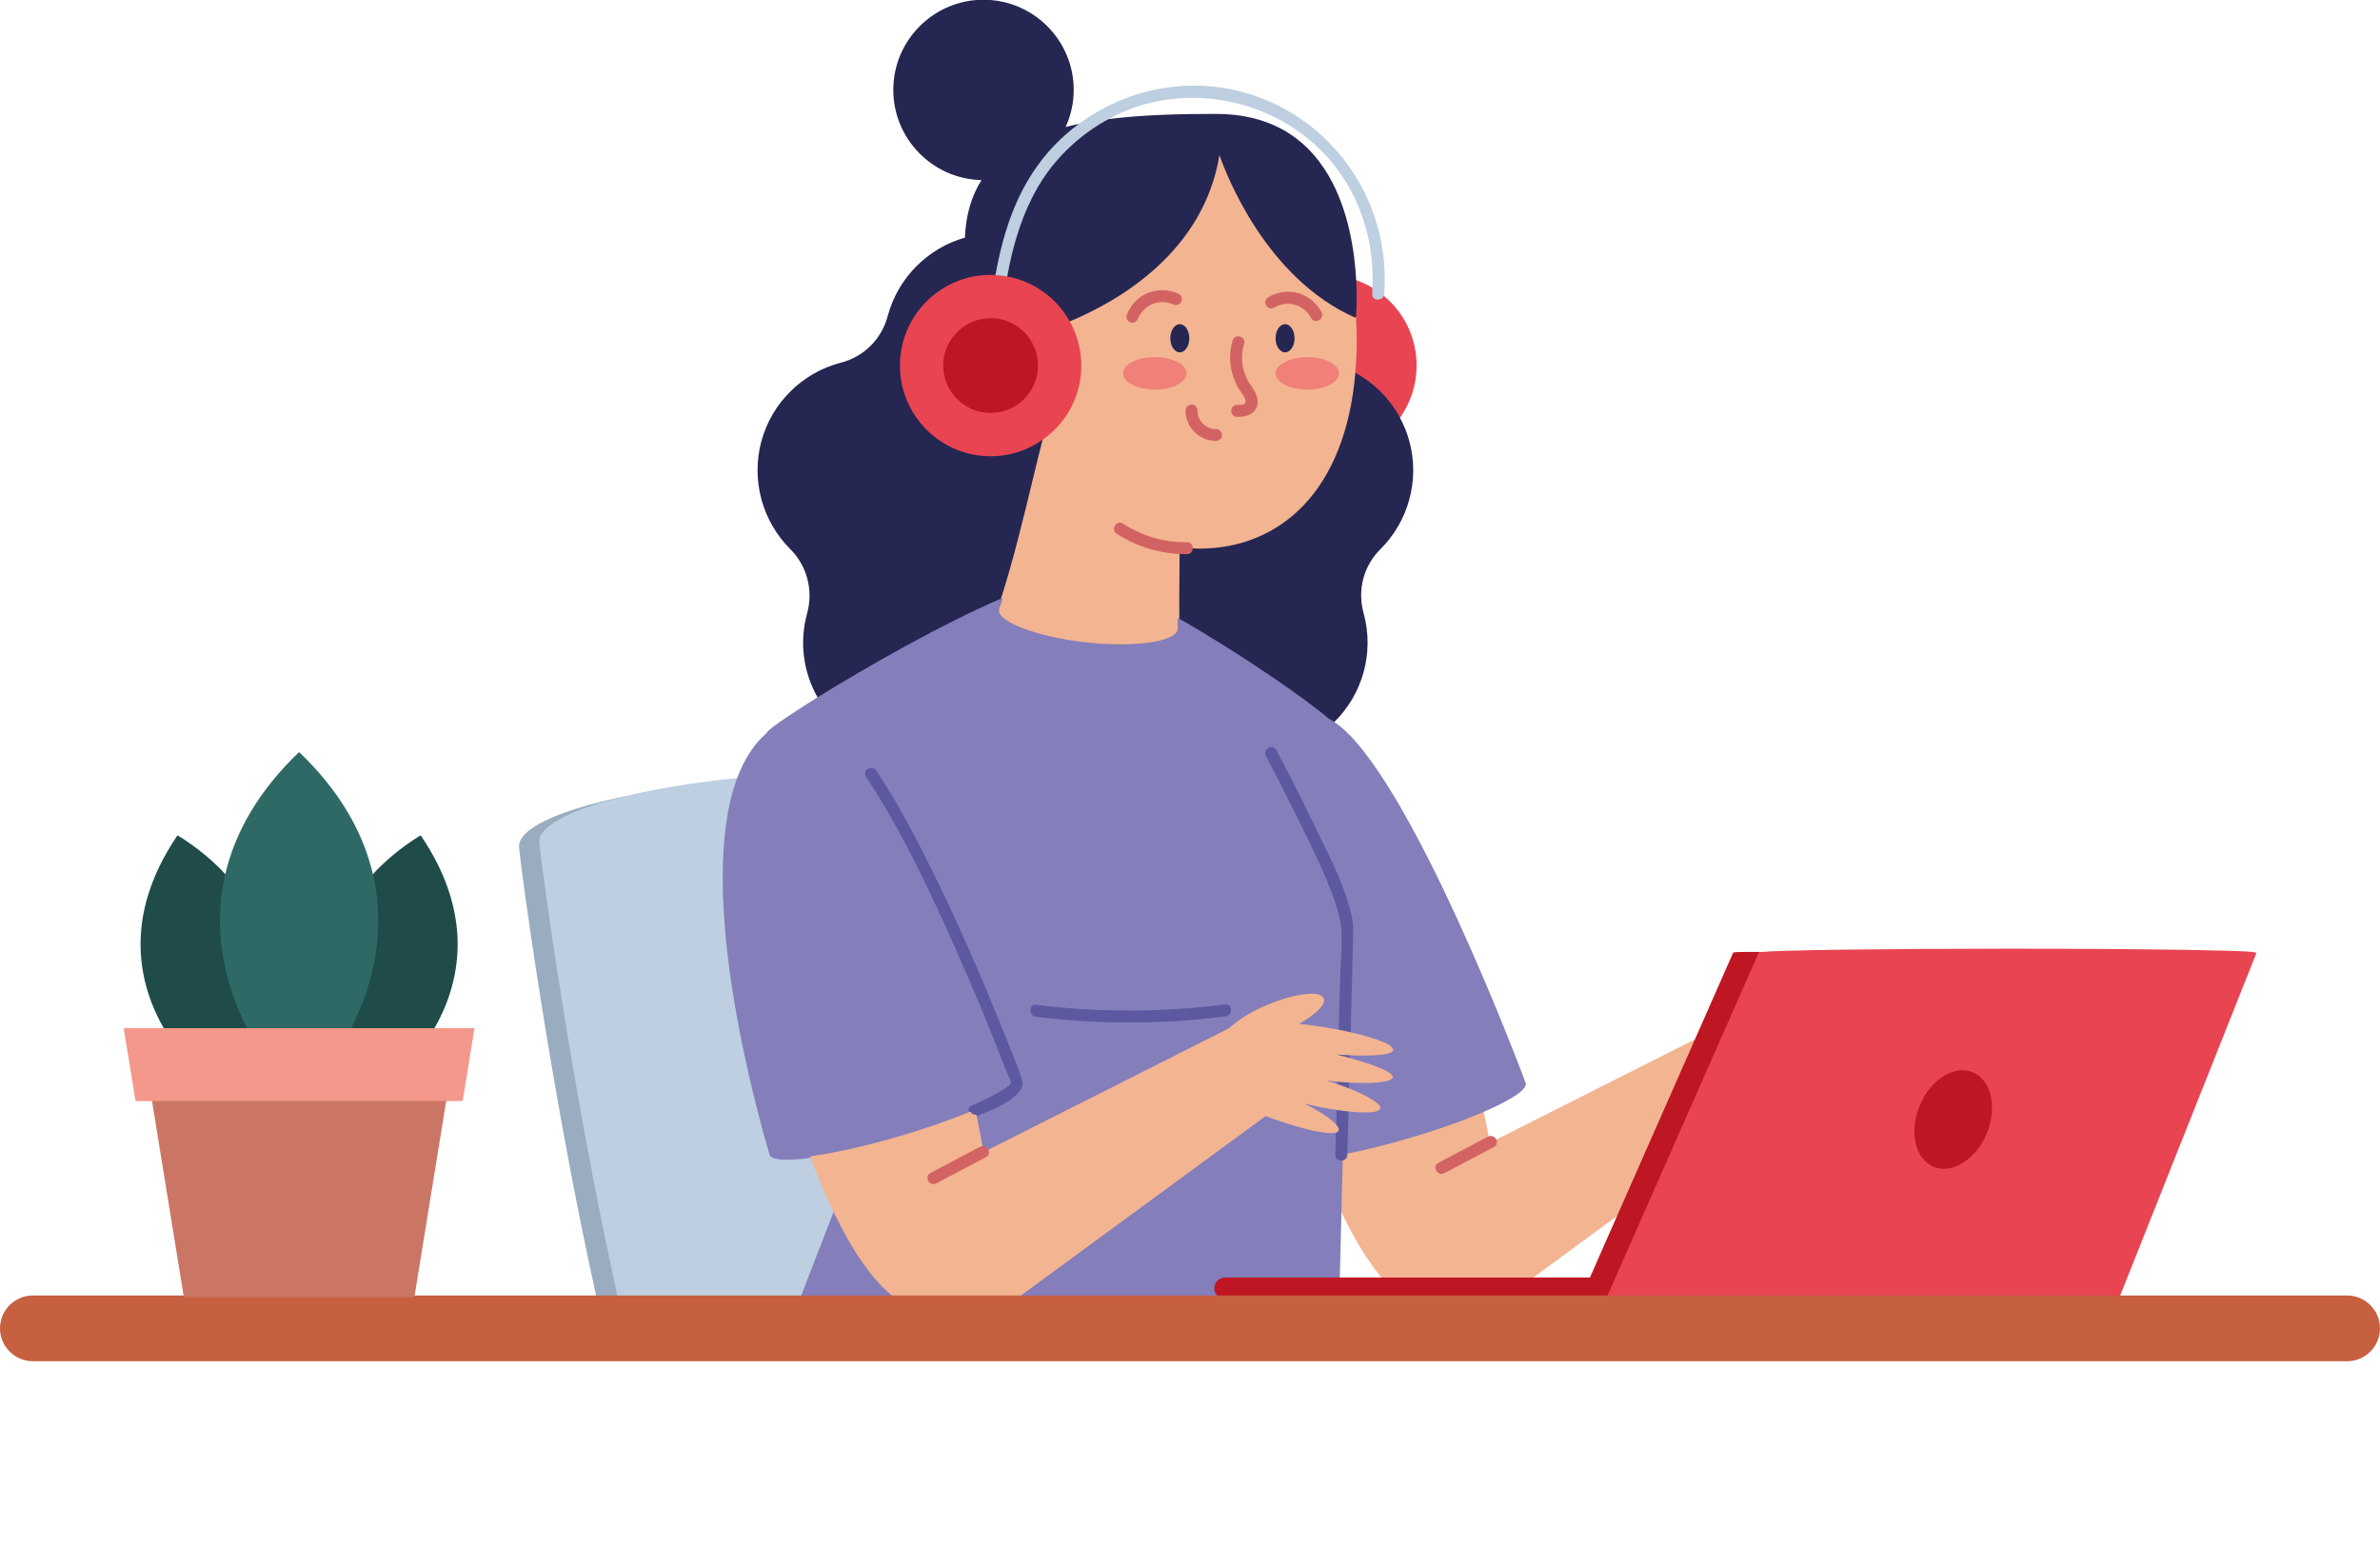<?xml version="1.0" encoding="UTF-8" standalone="no"?>
<svg
   width="609.656"
   zoomAndPan="magnify"
   viewBox="0 0 457.242 297.281"
   height="396.375"
   preserveAspectRatio="xMidYMid"
   version="1.2"
   id="svg115"
   xmlns="http://www.w3.org/2000/svg"
   xmlns:svg="http://www.w3.org/2000/svg">
  <defs
     id="defs3">
    <clipPath
       id="ee68d6028a">
      <path
         d="m 214,133.59 h 63 V 268 h -63 z m 0,0"
         id="path1" />
    </clipPath>
    <clipPath
       id="d25cf93f1a">
      <path
         d="m 69,382 h 457.656 v 13 H 69 Z m 0,0"
         id="path2" />
    </clipPath>
    <clipPath
       id="e929cbb036">
      <path
         d="m 69,382 h 457.656 v 13.207 H 69 Z m 0,0"
         id="path3" />
    </clipPath>
    <clipPath
       clipPathUnits="userSpaceOnUse"
       id="clipPath115">
      <rect
         style="fill:#0000ff;stroke:#000000;stroke-width:0.19;stroke-linecap:round;paint-order:stroke fill markers"
         id="rect116"
         width="543.718"
         height="345.723"
         x="31.802"
         y="85.148" />
    </clipPath>
  </defs>
  <g
     id="a58fb3b90b"
     clip-path="url(#clipPath115)"
     transform="translate(-69.023,-133.59)">
    <path
       style="fill:#e94451;fill-opacity:1;fill-rule:nonzero;stroke:none"
       d="m 332.809,190.051 c 0.023,-0.297 0.012,-0.598 0.027,-0.898 -1.07,-0.66 -2.211,-1.211 -3.422,-1.629 0.211,4.098 -0.039,6.914 -0.039,6.914 h -0.004 c 0.098,1.531 0.152,3.113 0.152,4.754 0,2.137 -0.117,4.148 -0.281,6.105 3.566,1.922 6.57,4.855 8.566,8.539 2.02,-2.828 3.215,-6.277 3.215,-10.016 0,-5.391 -2.473,-10.203 -6.344,-13.367 -0.434,0.848 -1.957,0.719 -1.871,-0.402 z m 0,0"
       id="path4" />
    <path
       style="fill:#e94451;fill-opacity:1;fill-rule:nonzero;stroke:none"
       d="m 337.809,213.988 c -0.004,0 -0.008,0 -0.012,0 -0.055,0 -0.102,-0.031 -0.125,-0.078 -1.949,-3.594 -4.891,-6.527 -8.504,-8.477 -0.055,-0.027 -0.086,-0.09 -0.082,-0.148 0.191,-2.254 0.281,-4.191 0.281,-6.094 0,-1.582 -0.051,-3.18 -0.152,-4.746 0,-0.019 0,-0.039 0.008,-0.055 0.027,-0.336 0.234,-3.062 0.039,-6.859 -0.004,-0.051 0.019,-0.102 0.059,-0.133 0.047,-0.031 0.098,-0.039 0.145,-0.023 1.203,0.418 2.367,0.973 3.453,1.648 0.047,0.027 0.074,0.082 0.074,0.137 -0.008,0.129 -0.008,0.262 -0.012,0.391 -0.004,0.172 -0.004,0.344 -0.016,0.512 -0.043,0.535 0.336,0.703 0.5,0.75 0.371,0.102 0.871,-0.031 1.074,-0.434 0.023,-0.039 0.062,-0.07 0.109,-0.078 0.043,-0.008 0.094,0 0.129,0.031 4.066,3.328 6.402,8.242 6.402,13.488 0,3.637 -1.125,7.129 -3.25,10.105 -0.027,0.039 -0.074,0.062 -0.121,0.062 z m -8.402,-8.777 c 3.551,1.938 6.457,4.812 8.418,8.332 1.992,-2.879 3.047,-6.234 3.047,-9.723 0,-5.094 -2.242,-9.871 -6.152,-13.137 -0.328,0.434 -0.902,0.551 -1.34,0.426 -0.488,-0.137 -0.766,-0.547 -0.727,-1.07 0.016,-0.164 0.016,-0.328 0.019,-0.492 0,-0.105 0.004,-0.207 0.008,-0.309 -0.98,-0.602 -2.02,-1.102 -3.098,-1.492 0.191,3.938 -0.051,6.68 -0.055,6.707 0,0.004 0,0.004 0,0.008 0.098,1.562 0.148,3.152 0.148,4.73 0,1.883 -0.086,3.797 -0.27,6.02 z m 3.402,-15.16 h 0.004 z m 0,0"
       id="path5" />
    <path
       style="fill:#252652;fill-opacity:1;fill-rule:nonzero;stroke:none"
       d="m 329.242,205.297 c -1.91,22.703 -14.531,33.539 -29.848,33.539 -0.465,0 -0.914,-0.047 -1.371,-0.066 0.055,0.535 -0.25,1.117 -0.941,1.129 -0.531,0.004 -1.059,-0.012 -1.59,-0.039 -0.043,4.406 -0.07,8.773 -0.059,12.684 11.438,6.531 24.094,15.203 28.789,19.258 0.297,0.148 0.598,0.324 0.906,0.52 5.371,-5.195 7.844,-13.059 5.75,-20.781 l -0.027,-0.09 c -1.23,-4.473 -0.016,-9.195 3.273,-12.469 5.219,-5.195 7.582,-12.965 5.516,-20.582 -0.438,-1.625 -1.066,-3.145 -1.836,-4.566 -1.992,-3.68 -5,-6.613 -8.562,-8.535 z m 0,0"
       id="path6" />
    <path
       style="fill:#252652;fill-opacity:1;fill-rule:nonzero;stroke:none"
       d="m 325.129,272.477 c -0.031,0 -0.059,-0.008 -0.086,-0.023 -0.316,-0.207 -0.605,-0.375 -0.891,-0.516 -4.688,-4.035 -17.352,-12.727 -28.793,-19.258 -0.051,-0.027 -0.082,-0.078 -0.082,-0.133 -0.012,-3.359 0.008,-7.273 0.062,-12.688 0,-0.043 0.016,-0.086 0.047,-0.113 0.031,-0.027 0.074,-0.043 0.113,-0.043 0.602,0.031 1.109,0.047 1.582,0.039 0.242,-0.004 0.438,-0.086 0.578,-0.246 0.16,-0.176 0.234,-0.441 0.207,-0.707 -0.004,-0.047 0.012,-0.09 0.043,-0.121 0.027,-0.031 0.066,-0.051 0.109,-0.051 0.004,0 0.008,0 0.008,0 0.172,0.008 0.344,0.019 0.512,0.031 0.277,0.016 0.566,0.035 0.852,0.035 16.836,0 27.938,-12.484 29.695,-33.398 0.008,-0.051 0.035,-0.102 0.082,-0.125 0.047,-0.023 0.102,-0.023 0.148,0 3.664,1.977 6.648,4.953 8.625,8.602 0.801,1.477 1.422,3.023 1.848,4.594 2,7.387 -0.125,15.332 -5.559,20.734 -3.254,3.242 -4.465,7.848 -3.23,12.32 l 0.023,0.086 c 2.031,7.492 -0.184,15.516 -5.789,20.938 -0.027,0.027 -0.066,0.043 -0.105,0.043 z m -29.539,-20.023 c 11.434,6.539 24.078,15.211 28.734,19.23 0.23,0.109 0.496,0.262 0.785,0.441 5.457,-5.344 7.609,-13.203 5.617,-20.547 l -0.023,-0.086 c -1.242,-4.512 0.027,-9.348 3.312,-12.621 5.352,-5.328 7.449,-13.156 5.477,-20.434 -0.418,-1.547 -1.031,-3.074 -1.82,-4.531 -1.91,-3.523 -4.777,-6.414 -8.293,-8.359 -0.938,10.645 -4.363,19.336 -9.918,25.141 -5.199,5.434 -12.137,8.305 -20.066,8.305 -0.293,0 -0.59,-0.019 -0.871,-0.035 -0.113,-0.008 -0.227,-0.016 -0.336,-0.023 -0.008,0.293 -0.109,0.562 -0.289,0.766 -0.199,0.227 -0.48,0.348 -0.809,0.352 -0.445,0.008 -0.902,-0.004 -1.441,-0.031 -0.055,5.285 -0.07,9.129 -0.059,12.434 z m 0,0"
       id="path7" />
    <g
       clip-rule="nonzero"
       clip-path="url(#ee68d6028a)"
       id="g9">
      <path
         style="fill:#252652;fill-opacity:1;fill-rule:nonzero;stroke:none"
         d="m 269.574,217.707 c -2.867,2.117 -6.398,3.383 -10.238,3.383 -9.535,0 -17.27,-7.73 -17.27,-17.27 0,-9.535 7.734,-17.266 17.27,-17.266 0.359,0 0.711,0.031 1.062,0.055 1.316,-7.457 3.582,-14.781 8.008,-21 2.23,-3.137 4.938,-5.836 7.961,-8.07 -0.988,0.203 -1.949,0.434 -2.891,0.68 1.062,-2.23 1.672,-4.715 1.672,-7.352 0,-9.484 -7.691,-17.172 -17.176,-17.172 -9.484,0 -17.176,7.688 -17.176,17.172 0,9.453 7.637,17.113 17.074,17.172 -1.973,3 -3.145,6.719 -3.316,11.32 -6.969,1.941 -12.77,7.379 -14.797,14.863 l -0.023,0.09 c -1.195,4.48 -4.633,7.941 -9.125,9.105 -7.129,1.852 -13.094,7.363 -15.156,14.98 -2.066,7.617 0.297,15.391 5.516,20.586 3.289,3.27 4.508,7.996 3.273,12.469 l -0.027,0.086 c -1.531,5.648 -0.613,11.375 2.082,16.082 9.363,-5.816 23.672,-13.953 35.152,-18.914 3.16,-9.719 5.934,-22.496 8.125,-31 z m 0,0"
         id="path8" />
      <path
         style="fill:#252652;fill-opacity:1;fill-rule:nonzero;stroke:none"
         d="m 226.297,267.773 c -0.012,0 -0.023,-0.004 -0.035,-0.008 -0.043,-0.008 -0.078,-0.035 -0.098,-0.07 -2.84,-4.957 -3.586,-10.711 -2.098,-16.199 l 0.023,-0.086 c 1.215,-4.406 -0.023,-9.125 -3.23,-12.32 -5.43,-5.402 -7.559,-13.348 -5.559,-20.734 2.004,-7.383 7.852,-13.164 15.27,-15.09 4.449,-1.152 7.816,-4.516 9.012,-8.996 l 0.023,-0.09 c 1.949,-7.184 7.613,-12.898 14.797,-14.941 0.176,-4.285 1.25,-8 3.184,-11.051 -9.367,-0.207 -16.945,-7.918 -16.945,-17.32 0,-9.559 7.773,-17.328 17.332,-17.328 9.555,0 17.332,7.773 17.332,17.328 0,2.457 -0.523,4.852 -1.551,7.117 0.867,-0.223 1.734,-0.422 2.582,-0.598 0.078,-0.012 0.145,0.023 0.172,0.09 0.031,0.066 0.012,0.145 -0.047,0.188 -3.094,2.289 -5.762,4.992 -7.93,8.035 -3.887,5.465 -6.422,12.113 -7.977,20.934 -0.016,0.082 -0.102,0.129 -0.164,0.129 l -0.258,-0.016 c -0.262,-0.019 -0.527,-0.039 -0.793,-0.039 -9.438,0 -17.113,7.68 -17.113,17.113 0,9.438 7.676,17.113 17.113,17.113 3.664,0 7.172,-1.16 10.145,-3.352 0.055,-0.039 0.125,-0.043 0.18,-0.004 0.051,0.035 0.078,0.102 0.062,0.164 -0.625,2.422 -1.297,5.195 -2.008,8.137 -1.809,7.461 -3.855,15.918 -6.121,22.871 -0.016,0.043 -0.043,0.078 -0.086,0.094 -11.387,4.922 -25.613,12.992 -35.129,18.902 -0.027,0.016 -0.055,0.027 -0.086,0.027 z m 31.676,-133.926 c -9.387,0 -17.023,7.633 -17.023,17.02 0,9.328 7.59,16.957 16.922,17.012 0.055,0.004 0.109,0.031 0.133,0.082 0.027,0.051 0.027,0.113 -0.004,0.16 -2.02,3.074 -3.129,6.859 -3.293,11.242 -0.004,0.066 -0.051,0.129 -0.113,0.145 -7.133,1.984 -12.762,7.641 -14.691,14.754 l -0.023,0.09 c -1.203,4.52 -4.742,8.051 -9.234,9.215 -7.309,1.895 -13.074,7.594 -15.047,14.871 -1.973,7.277 0.125,15.109 5.477,20.434 3.289,3.273 4.559,8.109 3.312,12.621 l -0.023,0.09 c -1.453,5.355 -0.746,10.969 1.988,15.82 9.508,-5.898 23.633,-13.906 34.969,-18.812 2.25,-6.93 4.293,-15.352 6.094,-22.785 0.672,-2.773 1.309,-5.398 1.902,-7.723 -2.949,2.07 -6.391,3.164 -9.98,3.164 -9.609,0 -17.426,-7.816 -17.426,-17.426 0,-9.605 7.816,-17.422 17.426,-17.422 0.273,0 0.547,0.019 0.812,0.039 l 0.121,0.004 c 1.566,-8.797 4.113,-15.449 8.008,-20.922 2.051,-2.887 4.551,-5.469 7.434,-7.684 -0.727,0.16 -1.465,0.336 -2.199,0.531 -0.059,0.016 -0.121,-0.008 -0.16,-0.051 -0.035,-0.047 -0.043,-0.113 -0.019,-0.168 1.102,-2.312 1.656,-4.762 1.656,-7.281 0.004,-9.387 -7.633,-17.02 -17.016,-17.02 z m 0,0"
         id="path9" />
    </g>
    <path
       style="fill:#f3b491;fill-opacity:1;fill-rule:nonzero;stroke:none"
       d="m 327.715,355.105 -0.008,0.363 c -0.016,0.578 -0.434,0.879 -0.883,0.934 -0.078,3.262 -0.156,6.438 -0.227,9.418 2.758,5.836 5.488,10.223 8.156,13.363 h 28.359 l 16.938,-12.418 14.727,-33.387 -38.375,19.359 c 0.121,0.387 0.031,0.82 -0.438,1.066 -3.172,1.68 -6.348,3.359 -9.523,5.035 -1.129,0.598 -2.129,-1.113 -1,-1.711 3.156,-1.672 6.316,-3.34 9.477,-5.012 -0.297,-1.605 -0.633,-3.273 -1.02,-5.012 -3.906,1.676 -8.949,3.469 -14.543,5.102 -4.18,1.219 -8.145,2.195 -11.641,2.898 z m 0,0"
       id="path10" />
    <path
       style="fill:#f3b491;fill-opacity:1;fill-rule:nonzero;stroke:none"
       d="M 363.113,379.34 H 334.75 c -0.043,0 -0.086,-0.019 -0.117,-0.055 -2.766,-3.262 -5.516,-7.77 -8.176,-13.398 -0.008,-0.019 -0.016,-0.043 -0.016,-0.07 l 0.23,-9.418 c 0,-0.078 0.059,-0.141 0.137,-0.148 0.352,-0.047 0.73,-0.273 0.742,-0.785 l 0.012,-0.359 c 0,-0.074 0.055,-0.133 0.125,-0.148 3.598,-0.727 7.621,-1.727 11.625,-2.898 5.414,-1.578 10.438,-3.34 14.527,-5.094 0.039,-0.019 0.09,-0.019 0.129,0.004 0.043,0.019 0.07,0.059 0.082,0.102 0.371,1.691 0.715,3.379 1.02,5.02 0.012,0.066 -0.023,0.133 -0.082,0.164 l -9.473,5.012 c -0.332,0.176 -0.41,0.43 -0.414,0.609 -0.012,0.312 0.168,0.637 0.445,0.812 0.25,0.156 0.543,0.164 0.82,0.016 l 9.523,-5.035 c 0.496,-0.258 0.418,-0.703 0.363,-0.883 -0.019,-0.074 0.012,-0.148 0.078,-0.184 l 38.375,-19.363 c 0.059,-0.027 0.129,-0.019 0.176,0.027 0.047,0.043 0.059,0.113 0.035,0.172 l -14.723,33.387 c -0.012,0.027 -0.031,0.047 -0.051,0.062 l -16.938,12.418 c -0.027,0.023 -0.059,0.035 -0.094,0.035 z m -28.289,-0.312 h 28.238 l 16.863,-12.363 14.535,-32.953 -37.879,19.109 c 0.094,0.469 -0.105,0.891 -0.543,1.121 l -9.523,5.035 c -0.375,0.199 -0.789,0.188 -1.133,-0.027 -0.371,-0.23 -0.609,-0.668 -0.59,-1.086 0.012,-0.371 0.219,-0.684 0.574,-0.871 l 9.375,-4.957 c -0.285,-1.543 -0.605,-3.129 -0.953,-4.715 -4.066,1.734 -9.039,3.473 -14.387,5.035 -3.969,1.16 -7.953,2.152 -11.531,2.879 l -0.008,0.238 c -0.016,0.641 -0.461,0.961 -0.883,1.059 l -0.223,9.258 c 2.621,5.555 5.336,10.012 8.066,13.238 z m 0,0"
       id="path11" />
    <path
       style="fill:#99acc0;fill-opacity:1;fill-rule:nonzero;stroke:none"
       d="m 172.793,295.398 c -0.199,-3.039 6.09,-6.176 16.121,-8.629 -12.262,2.555 -20.238,6.09 -20.02,9.508 0.184,2.805 5.875,45.879 14.84,86.352 h 4.086 c -9.074,-40.727 -14.844,-84.402 -15.027,-87.23 z m 0,0"
       id="path12" />
    <path
       style="fill:#99acc0;fill-opacity:1;fill-rule:nonzero;stroke:none"
       d="m 187.82,382.785 h -4.09 c -0.07,0 -0.133,-0.051 -0.148,-0.121 -8.871,-40.059 -14.633,-83.203 -14.84,-86.379 -0.223,-3.379 7.309,-6.996 20.141,-9.668 0.086,-0.016 0.16,0.035 0.18,0.117 0.019,0.082 -0.031,0.164 -0.113,0.184 -10.355,2.535 -16.188,5.621 -16.004,8.469 0.211,3.234 6.051,46.922 15.027,87.207 0.008,0.047 -0.004,0.094 -0.031,0.133 -0.027,0.035 -0.074,0.059 -0.121,0.059 z m -3.965,-0.312 h 3.773 c -8.957,-40.246 -14.785,-83.832 -14.992,-87.066 -0.152,-2.301 3.273,-4.715 9.594,-6.875 -8.531,2.363 -13.348,5.141 -13.18,7.734 0.207,3.172 5.957,46.203 14.805,86.207 z m 0,0"
       id="path13" />
    <path
       style="fill:#bdcfe0;fill-opacity:1;fill-rule:nonzero;stroke:none"
       d="m 172.793,295.398 c 0.184,2.828 5.953,46.504 15.027,87.23 h 35.242 l 6.277,-16.211 c -1.488,-3.086 -2.984,-6.59 -4.48,-10.551 -4.566,0.621 -7.551,0.504 -7.844,-0.508 -0.457,-1.57 -14.805,-48.918 -6.254,-72.137 -8.254,0.812 -15.742,2.055 -21.848,3.547 -10.031,2.453 -16.32,5.59 -16.121,8.629 z m 0,0"
       id="path14" />
    <path
       style="fill:#bdcfe0;fill-opacity:1;fill-rule:nonzero;stroke:none"
       d="m 223.062,382.785 h -35.242 c -0.07,0 -0.133,-0.051 -0.148,-0.121 -8.98,-40.305 -14.824,-84.02 -15.035,-87.258 -0.195,-3.012 5.723,-6.215 16.242,-8.789 6.25,-1.527 13.812,-2.754 21.867,-3.551 0.066,-0.008 0.105,0.019 0.137,0.062 0.031,0.039 0.043,0.098 0.023,0.148 -7.953,21.594 3.777,63.668 6.211,71.883 l 0.047,0.156 c 0.254,0.871 3.125,1.016 7.676,0.398 0.074,-0.008 0.141,0.031 0.164,0.098 1.465,3.875 2.973,7.422 4.477,10.539 0.019,0.039 0.019,0.082 0.004,0.121 l -6.277,16.211 c -0.023,0.062 -0.078,0.102 -0.145,0.102 z m -35.117,-0.312 h 35.012 l 6.215,-16.047 c -1.484,-3.082 -2.969,-6.574 -4.414,-10.387 -3.414,0.457 -7.5,0.707 -7.891,-0.633 l -0.047,-0.156 c -2.43,-8.203 -14.109,-50.094 -6.289,-71.848 -7.949,0.789 -15.406,2.008 -21.582,3.516 -10.355,2.535 -16.188,5.621 -16.004,8.469 0.211,3.234 6.039,46.836 15,87.086 z m 0,0"
       id="path15" />
    <path
       style="fill:#f3b491;fill-opacity:1;fill-rule:nonzero;stroke:none"
       d="m 295.492,239.859 c -4.199,-0.227 -8.309,-1.547 -11.84,-3.852 -1.066,-0.695 -0.07,-2.41 1,-1.711 3.699,2.414 8.012,3.676 12.43,3.617 0.586,-0.008 0.891,0.406 0.941,0.859 0.457,0.019 0.906,0.066 1.371,0.066 15.32,0 27.938,-10.84 29.848,-33.543 0.164,-1.957 0.277,-3.969 0.277,-6.105 0,-1.641 -0.051,-3.223 -0.148,-4.754 -18.957,-8.422 -26.125,-31.715 -26.125,-31.715 -2.754,18.887 -18.992,28.422 -28.922,32.543 1.445,2.523 2.281,5.441 2.281,8.555 0,5.703 -2.773,10.742 -7.031,13.887 -2.191,8.504 -4.965,21.281 -8.125,30.996 -0.203,0.621 -0.402,1.238 -0.609,1.828 -0.852,2.473 7.227,5.566 16.781,6.625 9.555,1.059 17.84,-0.172 17.82,-2.789 -0.004,-0.59 -0.008,-1.207 -0.008,-1.82 -0.012,-3.914 0.016,-8.281 0.059,-12.688 z m 0,0"
       id="path16" />
    <path
       style="fill:#f3b491;fill-opacity:1;fill-rule:nonzero;stroke:none"
       d="m 284.215,257.688 c -2.074,0 -4.316,-0.125 -6.613,-0.379 -8.086,-0.895 -15.266,-3.281 -16.703,-5.555 -0.273,-0.438 -0.344,-0.863 -0.203,-1.27 0.195,-0.566 0.387,-1.156 0.578,-1.746 l 0.027,-0.082 c 2.258,-6.941 4.309,-15.395 6.113,-22.852 0.711,-2.938 1.387,-5.715 2.008,-8.137 0.008,-0.035 0.031,-0.066 0.059,-0.086 4.43,-3.273 6.969,-8.285 6.969,-13.762 0,-2.961 -0.781,-5.891 -2.258,-8.477 -0.023,-0.039 -0.027,-0.086 -0.012,-0.125 0.012,-0.043 0.043,-0.078 0.086,-0.094 9.578,-3.98 26.062,-13.484 28.824,-32.426 0.012,-0.07 0.07,-0.125 0.141,-0.133 0.07,-0.004 0.141,0.043 0.16,0.109 0.07,0.234 7.371,23.324 26.043,31.617 0.051,0.027 0.086,0.074 0.09,0.133 0.102,1.574 0.152,3.18 0.152,4.766 0,1.914 -0.09,3.855 -0.277,6.117 -0.906,10.754 -4.344,19.531 -9.941,25.379 -5.199,5.434 -12.137,8.309 -20.062,8.309 -0.297,0 -0.59,-0.019 -0.875,-0.039 -0.168,-0.012 -0.336,-0.023 -0.504,-0.031 -0.074,0 -0.141,-0.059 -0.145,-0.137 -0.039,-0.348 -0.262,-0.719 -0.77,-0.719 -0.109,0.008 -0.211,0 -0.312,0 -4.34,0 -8.559,-1.254 -12.219,-3.645 -0.312,-0.203 -0.566,-0.148 -0.727,-0.066 -0.277,0.141 -0.473,0.457 -0.492,0.785 -0.016,0.301 0.121,0.562 0.387,0.734 3.492,2.277 7.559,3.602 11.762,3.828 0.086,0.004 0.148,0.07 0.148,0.156 -0.055,5.41 -0.07,9.324 -0.059,12.684 V 253 c 0.004,0.465 0.004,0.926 0.008,1.367 0.004,0.445 -0.207,0.863 -0.621,1.234 -1.48,1.336 -5.617,2.086 -10.762,2.086 z m -14.504,-39.891 c -0.621,2.41 -1.289,5.164 -1.996,8.082 -1.809,7.461 -3.855,15.918 -6.121,22.871 l -0.023,0.082 c -0.195,0.594 -0.387,1.184 -0.582,1.75 -0.109,0.316 -0.051,0.652 0.172,1.004 1.391,2.199 8.473,4.527 16.477,5.414 7.91,0.879 15.113,0.191 17.133,-1.629 0.344,-0.312 0.52,-0.652 0.516,-1.004 0,-0.445 -0.004,-0.902 -0.008,-1.367 v -0.453 c -0.012,-3.332 0.008,-7.203 0.059,-12.543 -4.207,-0.25 -8.273,-1.586 -11.77,-3.867 -0.355,-0.23 -0.547,-0.602 -0.523,-1.012 0.023,-0.438 0.285,-0.855 0.656,-1.043 0.332,-0.168 0.699,-0.137 1.039,0.082 3.609,2.355 7.77,3.598 12.051,3.598 0.105,0 0.203,-0.008 0.309,-0.004 0.648,0 0.965,0.438 1.059,0.863 0.125,0.008 0.254,0.016 0.383,0.023 0.277,0.019 0.566,0.039 0.852,0.039 16.836,0 27.938,-12.488 29.695,-33.398 0.191,-2.254 0.277,-4.191 0.277,-6.094 0,-1.551 -0.047,-3.117 -0.145,-4.652 -17.027,-7.621 -24.621,-27.438 -25.918,-31.164 -3.039,18.562 -19.199,27.965 -28.758,31.965 1.453,2.594 2.219,5.523 2.219,8.48 0,5.555 -2.57,10.645 -7.051,13.977 z m 0,0"
       id="path17" />
    <path
       style="fill:#d36363;fill-opacity:1;fill-rule:nonzero;stroke:none"
       d="m 307.273,208.402 c 0.371,0.562 0.852,1.098 1.098,1.73 0.156,0.395 0.234,0.91 -0.16,1.176 -0.41,0.281 -1.062,0.227 -1.527,0.223 -1.277,-0.008 -1.277,1.977 0,1.984 1.316,0.008 2.805,-0.203 3.484,-1.488 0.766,-1.449 -0.016,-2.949 -0.855,-4.152 -1.719,-2.453 -2.289,-5.422 -1.414,-8.309 0.371,-1.227 -1.543,-1.75 -1.914,-0.527 -0.77,2.543 -0.609,5.301 0.434,7.742 0.242,0.562 0.52,1.105 0.855,1.621 z m 0,0"
       id="path18" />
    <path
       style="fill:#d36363;fill-opacity:1;fill-rule:nonzero;stroke:none"
       d="m 306.773,213.672 c -0.031,0 -0.062,0 -0.09,0 -0.422,-0.004 -0.758,-0.195 -0.957,-0.539 -0.211,-0.375 -0.207,-0.871 0.008,-1.238 0.195,-0.332 0.531,-0.52 0.941,-0.52 0.004,0 0.008,0 0.008,0 l 0.188,0.004 c 0.422,0.008 0.938,0.019 1.254,-0.199 0.336,-0.23 0.211,-0.719 0.105,-0.988 -0.164,-0.422 -0.445,-0.809 -0.719,-1.18 -0.125,-0.176 -0.25,-0.348 -0.367,-0.523 -0.32,-0.492 -0.605,-1.031 -0.867,-1.645 -1.062,-2.492 -1.219,-5.277 -0.438,-7.852 0.125,-0.406 0.406,-0.68 0.801,-0.773 0.426,-0.098 0.902,0.043 1.191,0.352 0.258,0.277 0.336,0.645 0.219,1.039 -0.848,2.785 -0.352,5.688 1.391,8.176 0.836,1.195 1.688,2.762 0.867,4.312 -0.738,1.391 -2.352,1.574 -3.535,1.574 z m -0.098,-1.984 c -0.379,0 -0.578,0.195 -0.676,0.363 -0.16,0.273 -0.16,0.648 0,0.926 0.098,0.172 0.297,0.379 0.684,0.383 0.031,0 0.059,0 0.09,0 1.105,0 2.598,-0.16 3.258,-1.406 0.742,-1.402 -0.062,-2.867 -0.848,-3.988 -1.797,-2.57 -2.309,-5.57 -1.434,-8.445 0.109,-0.363 -0.019,-0.602 -0.148,-0.738 -0.215,-0.23 -0.574,-0.34 -0.891,-0.262 -0.281,0.066 -0.488,0.266 -0.574,0.562 -0.762,2.504 -0.609,5.215 0.422,7.637 0.258,0.602 0.531,1.121 0.844,1.598 0.113,0.172 0.234,0.34 0.359,0.512 0.285,0.387 0.578,0.793 0.754,1.25 0.242,0.613 0.164,1.098 -0.219,1.359 -0.398,0.27 -0.969,0.262 -1.434,0.25 h -0.184 z m 0,0"
       id="path19" />
    <path
       style="fill:#d36363;fill-opacity:1;fill-rule:nonzero;stroke:none"
       d="m 313.734,192.551 c 2.605,-1.566 5.922,-0.602 7.324,2.078 0.59,1.129 2.301,0.129 1.711,-1.004 -0.867,-1.652 -2.379,-2.918 -4.152,-3.496 -1.941,-0.641 -4.141,-0.336 -5.883,0.711 -1.094,0.656 -0.098,2.371 1,1.711 z m 0,0"
       id="path20" />
    <path
       style="fill:#d36363;fill-opacity:1;fill-rule:nonzero;stroke:none"
       d="m 321.828,195.277 c -0.344,0 -0.691,-0.164 -0.91,-0.578 -0.664,-1.266 -1.777,-2.176 -3.137,-2.559 -1.344,-0.375 -2.758,-0.184 -3.969,0.543 -0.621,0.375 -1.234,0.082 -1.527,-0.402 -0.297,-0.492 -0.266,-1.195 0.367,-1.574 1.82,-1.098 4.07,-1.367 6.016,-0.727 1.816,0.594 3.359,1.898 4.238,3.574 0.348,0.668 -0.008,1.312 -0.527,1.582 -0.164,0.09 -0.359,0.141 -0.551,0.141 z m -5.41,-3.637 c 0.484,0 0.969,0.066 1.449,0.203 1.441,0.406 2.625,1.367 3.324,2.711 0.262,0.496 0.727,0.477 1.047,0.309 0.395,-0.203 0.652,-0.672 0.395,-1.164 -0.84,-1.605 -2.32,-2.852 -4.062,-3.426 -1.859,-0.605 -4.012,-0.348 -5.758,0.699 -0.48,0.289 -0.469,0.801 -0.258,1.152 0.207,0.348 0.629,0.574 1.102,0.297 0.852,-0.516 1.801,-0.781 2.762,-0.781 z m 0,0"
       id="path21" />
    <path
       style="fill:#d36363;fill-opacity:1;fill-rule:nonzero;stroke:none"
       d="m 286.324,195.395 c 0.559,0.152 1.023,-0.191 1.219,-0.691 1.035,-2.668 4.277,-3.992 6.898,-2.789 0.488,0.223 1.07,0.141 1.359,-0.355 0.25,-0.426 0.133,-1.133 -0.355,-1.355 -1.949,-0.895 -4.133,-0.949 -6.098,-0.07 -1.738,0.777 -3.035,2.285 -3.719,4.043 -0.191,0.496 0.215,1.086 0.695,1.219 z m 0,0"
       id="path22" />
    <path
       style="fill:#d36363;fill-opacity:1;fill-rule:nonzero;stroke:none"
       d="m 286.59,195.586 c -0.102,0 -0.203,-0.016 -0.309,-0.043 -0.301,-0.082 -0.586,-0.324 -0.738,-0.625 -0.133,-0.27 -0.152,-0.551 -0.059,-0.801 0.738,-1.895 2.086,-3.359 3.801,-4.125 1.984,-0.891 4.191,-0.863 6.223,0.066 0.242,0.113 0.426,0.328 0.516,0.613 0.102,0.324 0.07,0.691 -0.09,0.961 -0.309,0.527 -0.945,0.699 -1.555,0.422 -1.207,-0.555 -2.637,-0.574 -3.918,-0.055 -1.281,0.52 -2.293,1.523 -2.773,2.758 -0.203,0.52 -0.621,0.828 -1.098,0.828 z m 5.707,-5.934 c -0.984,0 -1.961,0.207 -2.887,0.621 -1.637,0.734 -2.93,2.141 -3.637,3.957 -0.062,0.164 -0.047,0.359 0.047,0.547 0.113,0.223 0.328,0.406 0.543,0.469 0.504,0.141 0.883,-0.203 1.035,-0.602 0.512,-1.312 1.582,-2.379 2.941,-2.93 1.363,-0.555 2.883,-0.531 4.168,0.059 0.379,0.176 0.898,0.152 1.156,-0.293 0.113,-0.195 0.141,-0.473 0.066,-0.711 -0.066,-0.199 -0.188,-0.352 -0.352,-0.426 -1,-0.461 -2.047,-0.691 -3.082,-0.691 z m 0,0"
       id="path23" />
    <path
       style="fill:#252652;fill-opacity:1;fill-rule:nonzero;stroke:none"
       d="m 294.016,198.578 c 0,1.41 0.746,2.551 1.668,2.551 0.922,0 1.668,-1.141 1.668,-2.551 0,-1.41 -0.746,-2.551 -1.668,-2.551 -0.922,0 -1.668,1.141 -1.668,2.551 z m 0,0"
       id="path24" />
    <path
       style="fill:#252652;fill-opacity:1;fill-rule:nonzero;stroke:none"
       d="m 295.684,201.281 c -1.004,0 -1.82,-1.211 -1.82,-2.703 0,-1.492 0.816,-2.707 1.82,-2.707 1.008,0 1.824,1.215 1.824,2.707 0,1.492 -0.816,2.703 -1.824,2.703 z m 0,-5.098 c -0.832,0 -1.512,1.074 -1.512,2.395 0,1.32 0.68,2.395 1.512,2.395 0.836,0 1.512,-1.074 1.512,-2.395 0,-1.32 -0.676,-2.395 -1.512,-2.395 z m 0,0"
       id="path25" />
    <path
       style="fill:#252652;fill-opacity:1;fill-rule:nonzero;stroke:none"
       d="m 315.906,201.129 c 0.922,0 1.668,-1.141 1.668,-2.551 0,-1.41 -0.746,-2.551 -1.668,-2.551 -0.922,0 -1.668,1.141 -1.668,2.551 0,1.41 0.746,2.551 1.668,2.551 z m 0,0"
       id="path26" />
    <path
       style="fill:#252652;fill-opacity:1;fill-rule:nonzero;stroke:none"
       d="m 315.906,201.281 c -1.004,0 -1.82,-1.211 -1.82,-2.703 0,-1.492 0.816,-2.707 1.82,-2.707 1.008,0 1.824,1.215 1.824,2.707 0,1.492 -0.82,2.703 -1.824,2.703 z m 0,-5.098 c -0.832,0 -1.512,1.074 -1.512,2.395 0,1.32 0.68,2.395 1.512,2.395 0.836,0 1.512,-1.074 1.512,-2.395 0,-1.32 -0.676,-2.395 -1.512,-2.395 z m 0,0"
       id="path27" />
    <path
       style="fill:#d36363;fill-opacity:1;fill-rule:nonzero;stroke:none"
       d="m 296.945,212.457 c 0.012,1.5 0.605,2.965 1.668,4.031 1.066,1.062 2.527,1.656 4.031,1.668 0.52,0.004 1.016,-0.461 0.992,-0.992 -0.027,-0.539 -0.438,-0.988 -0.992,-0.992 -0.152,0 -0.305,-0.008 -0.457,-0.019 l -0.051,-0.008 h -0.004 l -0.191,-0.035 c -0.141,-0.031 -0.285,-0.066 -0.426,-0.109 l -0.238,-0.082 -0.043,-0.016 -0.34,-0.168 -0.371,-0.223 -0.156,-0.109 -0.035,-0.027 -0.316,-0.289 -0.289,-0.316 0.004,0.008 -0.145,-0.199 -0.223,-0.371 -0.164,-0.336 -0.019,-0.047 -0.078,-0.238 c -0.043,-0.141 -0.082,-0.285 -0.113,-0.426 l -0.035,-0.191 v -0.004 l -0.004,-0.019 c -0.016,-0.16 -0.023,-0.324 -0.023,-0.488 -0.004,-0.52 -0.453,-1.016 -0.992,-0.992 -0.531,0.023 -0.992,0.434 -0.988,0.992 z m 0,0"
       id="path28" />
    <path
       style="fill:#d36363;fill-opacity:1;fill-rule:nonzero;stroke:none"
       d="m 302.652,218.309 c -0.004,0 -0.008,0 -0.008,0 -1.551,-0.008 -3.062,-0.633 -4.141,-1.711 -1.078,-1.082 -1.703,-2.59 -1.715,-4.141 -0.004,-0.613 0.496,-1.117 1.141,-1.148 0.305,-0.008 0.559,0.098 0.777,0.305 0.238,0.227 0.375,0.531 0.375,0.844 0.004,0.156 0.012,0.312 0.027,0.473 l 0.035,0.199 c 0.031,0.137 0.066,0.273 0.105,0.41 l 0.098,0.273 0.16,0.328 0.328,0.516 c 0,0 0.004,0.004 0.008,0.008 l 0.289,0.316 0.336,0.301 0.148,0.105 0.359,0.215 0.359,0.172 0.23,0.078 c 0.133,0.039 0.27,0.078 0.41,0.105 l 0.23,0.039 c 0.145,0.016 0.293,0.019 0.441,0.023 0.621,0.004 1.117,0.492 1.145,1.137 0.012,0.289 -0.098,0.566 -0.312,0.789 -0.227,0.234 -0.527,0.363 -0.828,0.363 z m -4.68,-6.691 c -0.008,0 -0.019,0 -0.027,0.004 -0.477,0.019 -0.848,0.387 -0.844,0.836 0.008,1.469 0.602,2.898 1.621,3.918 1.023,1.023 2.453,1.613 3.922,1.625 0,0 0.004,0 0.008,0 0.215,0 0.441,-0.098 0.605,-0.27 0.152,-0.16 0.234,-0.359 0.223,-0.559 -0.019,-0.48 -0.383,-0.84 -0.836,-0.844 -0.16,0 -0.316,-0.008 -0.473,-0.023 l -0.258,-0.043 c -0.152,-0.031 -0.301,-0.07 -0.441,-0.113 l -0.293,-0.102 -0.352,-0.172 -0.59,-0.383 -0.324,-0.293 -0.273,-0.297 c -0.012,-0.008 -0.027,-0.023 -0.039,-0.035 l -0.141,-0.199 -0.23,-0.379 -0.191,-0.41 -0.082,-0.242 c -0.047,-0.148 -0.086,-0.297 -0.117,-0.445 L 298.805,213 c -0.004,-0.012 -0.008,-0.027 -0.008,-0.039 -0.016,-0.164 -0.023,-0.332 -0.023,-0.5 -0.004,-0.227 -0.105,-0.457 -0.281,-0.621 -0.148,-0.145 -0.328,-0.223 -0.52,-0.223 z m 0,0"
       id="path29" />
    <path
       style="fill:#d36363;fill-opacity:1;fill-rule:nonzero;stroke:none"
       d="m 297.086,237.914 c -4.418,0.059 -8.73,-1.203 -12.43,-3.617 -1.074,-0.703 -2.07,1.016 -1.004,1.711 3.531,2.305 7.641,3.625 11.84,3.852 0.531,0.027 1.062,0.043 1.594,0.039 0.691,-0.008 0.992,-0.594 0.938,-1.125 -0.051,-0.453 -0.352,-0.867 -0.938,-0.859 z m 0,0"
       id="path30" />
    <path
       style="fill:#d36363;fill-opacity:1;fill-rule:nonzero;stroke:none"
       d="m 296.848,240.055 c -0.414,0 -0.855,-0.016 -1.363,-0.039 -4.258,-0.23 -8.379,-1.57 -11.918,-3.879 -0.355,-0.23 -0.547,-0.598 -0.523,-1.012 0.023,-0.434 0.289,-0.855 0.66,-1.043 0.328,-0.168 0.699,-0.137 1.035,0.086 3.609,2.352 7.77,3.594 12.051,3.594 0.098,0 0.195,0 0.293,-0.004 0.004,0 0.012,0 0.019,0 0.715,0 1.023,0.535 1.074,0.996 0.039,0.359 -0.062,0.703 -0.281,0.949 -0.199,0.223 -0.48,0.344 -0.809,0.348 -0.078,0.004 -0.16,0.004 -0.238,0.004 z m -12.707,-5.77 c -0.117,0 -0.219,0.035 -0.297,0.074 -0.277,0.141 -0.473,0.453 -0.492,0.785 -0.016,0.301 0.121,0.562 0.387,0.734 3.492,2.277 7.559,3.602 11.762,3.824 0.602,0.031 1.109,0.047 1.582,0.039 0.242,-0.004 0.438,-0.086 0.578,-0.246 0.16,-0.176 0.234,-0.441 0.207,-0.707 -0.039,-0.348 -0.262,-0.719 -0.77,-0.719 -0.004,0 -0.008,0 -0.012,0 -0.098,0 -0.199,0 -0.297,0 -4.344,0 -8.562,-1.254 -12.223,-3.645 -0.156,-0.105 -0.301,-0.141 -0.426,-0.141 z m 0,0"
       id="path31" />
    <path
       style="fill:#f08078;fill-opacity:1;fill-rule:nonzero;stroke:none"
       d="m 290.887,208.285 c 3.273,0 5.93,-1.328 5.93,-2.969 0,-1.637 -2.656,-2.965 -5.93,-2.965 -3.277,0 -5.934,1.328 -5.934,2.965 0,1.641 2.656,2.969 5.934,2.969 z m 0,0"
       id="path32" />
    <path
       style="fill:#f08078;fill-opacity:1;fill-rule:nonzero;stroke:none"
       d="m 290.887,208.438 c -3.355,0 -6.09,-1.398 -6.09,-3.117 0,-1.723 2.73,-3.121 6.09,-3.121 3.355,0 6.086,1.398 6.086,3.121 0,1.719 -2.73,3.117 -6.086,3.117 z m 0,-5.93 c -3.188,0 -5.777,1.262 -5.777,2.809 0,1.551 2.59,2.812 5.777,2.812 3.184,0 5.773,-1.262 5.773,-2.812 0,-1.547 -2.59,-2.809 -5.773,-2.809 z m 0,0"
       id="path33" />
    <path
       style="fill:#f08078;fill-opacity:1;fill-rule:nonzero;stroke:none"
       d="m 314.25,205.316 c 0,1.641 2.656,2.969 5.934,2.969 3.277,0 5.934,-1.328 5.934,-2.969 0,-1.637 -2.656,-2.965 -5.934,-2.965 -3.277,0 -5.934,1.328 -5.934,2.965 z m 0,0"
       id="path34" />
    <path
       style="fill:#f08078;fill-opacity:1;fill-rule:nonzero;stroke:none"
       d="m 320.184,208.438 c -3.355,0 -6.086,-1.398 -6.086,-3.117 0,-1.723 2.73,-3.121 6.086,-3.121 3.355,0 6.086,1.398 6.086,3.121 0,1.719 -2.73,3.117 -6.086,3.117 z m 0,-5.93 c -3.184,0 -5.777,1.262 -5.777,2.809 0,1.551 2.594,2.812 5.777,2.812 3.184,0 5.777,-1.262 5.777,-2.812 0,-1.547 -2.594,-2.809 -5.777,-2.809 z m 0,0"
       id="path35" />
    <path
       style="fill:#252652;fill-opacity:1;fill-rule:nonzero;stroke:none"
       d="m 274.324,195.266 c 9.926,-4.125 26.168,-13.656 28.922,-32.547 0,0 7.168,23.297 26.125,31.715 v 0.004 c 0,0 0.254,-2.816 0.043,-6.918 -0.574,-11.152 -4.613,-31.895 -26.77,-31.895 -7.477,0 -14.805,0.199 -21.402,1.09 -5.43,3.09 -9.988,7.547 -13.109,13.004 -3.02,5.273 -4.723,11.145 -5.781,17.113 5.133,0.906 9.477,4.066 11.973,8.434 z m 0,0"
       id="path36" />
    <path
       style="fill:#252652;fill-opacity:1;fill-rule:nonzero;stroke:none"
       d="m 274.324,195.422 c -0.055,0 -0.105,-0.027 -0.133,-0.078 -2.535,-4.43 -6.859,-7.477 -11.867,-8.359 -0.039,-0.004 -0.078,-0.027 -0.102,-0.062 -0.019,-0.035 -0.031,-0.074 -0.023,-0.113 1.223,-6.867 3.117,-12.484 5.801,-17.168 3.09,-5.402 7.645,-9.914 13.168,-13.059 0.016,-0.012 0.035,-0.016 0.055,-0.019 7.156,-0.965 15.207,-1.09 21.422,-1.09 9.742,0 17.016,3.984 21.613,11.84 3.875,6.617 5.027,14.637 5.316,20.203 0.207,4.062 -0.043,6.906 -0.047,6.938 -0.004,0.051 -0.035,0.094 -0.078,0.121 -0.043,0.023 -0.098,0.023 -0.145,0.004 -17.086,-7.594 -24.703,-27.469 -26.004,-31.203 -3.051,18.672 -19.379,28.074 -28.914,32.035 -0.019,0.008 -0.043,0.012 -0.062,0.012 z m -11.793,-8.715 c 4.988,0.926 9.297,3.965 11.859,8.363 9.598,-4.008 25.953,-13.512 28.699,-32.371 0.012,-0.07 0.07,-0.129 0.145,-0.133 0.07,-0.008 0.137,0.039 0.16,0.109 0.07,0.23 7.316,23.16 25.84,31.531 0.055,-0.738 0.203,-3.277 0.027,-6.676 -0.609,-11.859 -4.879,-31.75 -26.617,-31.75 -6.195,0 -14.219,0.125 -21.348,1.086 -5.465,3.113 -9.969,7.586 -13.027,12.93 -2.645,4.617 -4.523,10.152 -5.738,16.91 z m 0,0"
       id="path37" />
    <path
       style="fill:#847ebb;fill-opacity:1;fill-rule:nonzero;stroke:none"
       d="m 302.461,381.125 c 0,-1.07 0.867,-1.941 1.941,-1.941 h 21.867 c 0.086,-3.457 0.199,-8.109 0.328,-13.363 0.074,-2.98 0.152,-6.156 0.23,-9.418 -0.539,0.066 -1.125,-0.234 -1.105,-0.934 0.043,-1.504 0.086,-3.012 0.129,-4.516 -1.164,0.68 -6.812,-0.555 -13.332,-2.973 l -0.375,-0.141 -47.449,34.789 h 38.527 c -0.453,-0.355 -0.762,-0.883 -0.762,-1.504 z m 0,0"
       id="path38" />
    <path
       style="fill:#847ebb;fill-opacity:1;fill-rule:nonzero;stroke:none"
       d="m 303.219,382.785 h -38.523 c -0.066,0 -0.125,-0.043 -0.148,-0.109 -0.019,-0.062 0.004,-0.133 0.055,-0.172 l 47.453,-34.793 c 0.043,-0.031 0.098,-0.035 0.148,-0.019 l 0.371,0.145 c 7.016,2.598 12.223,3.559 13.195,2.98 0.051,-0.027 0.109,-0.027 0.16,0.004 0.047,0.027 0.074,0.078 0.074,0.137 -0.039,1.504 -0.082,3.008 -0.125,4.516 -0.008,0.242 0.066,0.438 0.223,0.578 0.172,0.156 0.434,0.23 0.707,0.195 0.051,-0.008 0.09,0.008 0.121,0.039 0.035,0.031 0.055,0.074 0.051,0.117 l -0.555,22.781 c -0.004,0.086 -0.07,0.152 -0.156,0.152 h -21.867 c -0.984,0 -1.789,0.801 -1.789,1.789 0,0.535 0.25,1.023 0.703,1.379 0.051,0.043 0.074,0.109 0.051,0.172 -0.023,0.066 -0.078,0.109 -0.148,0.109 z m -38.051,-0.312 h 37.664 c -0.34,-0.379 -0.527,-0.852 -0.527,-1.348 0,-1.156 0.941,-2.098 2.094,-2.098 h 21.719 l 0.551,-22.461 c -0.297,-0.004 -0.578,-0.105 -0.777,-0.285 -0.219,-0.203 -0.332,-0.484 -0.324,-0.816 0.043,-1.426 0.082,-2.852 0.121,-4.277 -1.613,0.48 -7.012,-0.758 -13.223,-3.062 l -0.297,-0.113 z m 0,0"
       id="path39" />
    <path
       style="fill:#847ebb;fill-opacity:1;fill-rule:nonzero;stroke:none"
       d="m 326.121,341.266 c -1.438,-0.129 -2.941,-0.309 -4.457,-0.555 l -0.043,-0.008 c 1.586,0.418 3.09,0.887 4.477,1.371 l 0.008,-0.285 c 0.004,-0.172 0.012,-0.348 0.016,-0.523 z m 0,0"
       id="path40" />
    <path
       style="fill:#847ebb;fill-opacity:1;fill-rule:nonzero;stroke:none"
       d="m 326.098,342.23 c -0.016,0 -0.031,-0.004 -0.051,-0.012 -1.465,-0.512 -2.969,-0.969 -4.465,-1.367 -0.082,-0.019 -0.129,-0.102 -0.113,-0.184 0.019,-0.078 0.102,-0.133 0.18,-0.117 l 0.039,0.008 c 1.438,0.23 2.934,0.418 4.445,0.555 0.086,0.004 0.145,0.074 0.145,0.156 l -0.023,0.809 c 0,0.051 -0.027,0.094 -0.066,0.125 -0.027,0.016 -0.059,0.027 -0.09,0.027 z m -2.223,-1.047 c 0.695,0.215 1.387,0.438 2.074,0.676 l 0.012,-0.449 c -0.699,-0.066 -1.398,-0.141 -2.086,-0.227 z m 0,0"
       id="path41" />
    <path
       style="fill:#847ebb;fill-opacity:1;fill-rule:nonzero;stroke:none"
       d="m 323.176,335.762 c 1.031,0.211 2.062,0.449 3.074,0.695 l 0.008,-0.406 c -1.008,-0.074 -2.043,-0.168 -3.082,-0.289 z m 0,0"
       id="path42" />
    <path
       style="fill:#847ebb;fill-opacity:1;fill-rule:nonzero;stroke:none"
       d="m 326.25,336.613 c -0.012,0 -0.027,0 -0.039,-0.004 -1.074,-0.266 -2.105,-0.496 -3.066,-0.695 -0.082,-0.016 -0.137,-0.094 -0.121,-0.176 0.012,-0.082 0.09,-0.133 0.172,-0.129 0.969,0.113 2.008,0.211 3.074,0.285 0.082,0.008 0.148,0.078 0.145,0.16 l -0.012,0.41 c 0,0.043 -0.023,0.09 -0.059,0.117 -0.027,0.019 -0.062,0.031 -0.094,0.031 z m -0.562,-0.453 c 0.137,0.035 0.273,0.066 0.41,0.102 l 0.004,-0.07 c -0.141,-0.008 -0.277,-0.019 -0.414,-0.031 z m 0,0"
       id="path43" />
    <path
       style="fill:#847ebb;fill-opacity:1;fill-rule:nonzero;stroke:none"
       d="m 319.441,345.391 c -0.48,-0.121 -0.949,-0.25 -1.406,-0.375 4.199,1.914 7.117,3.941 7.84,5.102 0.031,-1.137 0.062,-2.277 0.094,-3.414 -2.02,-0.297 -4.258,-0.73 -6.527,-1.312 z m 0,0"
       id="path44" />
    <path
       style="fill:#847ebb;fill-opacity:1;fill-rule:nonzero;stroke:none"
       d="m 325.875,350.273 c -0.055,0 -0.105,-0.027 -0.133,-0.074 -0.629,-1.008 -3.328,-3.02 -7.773,-5.043 -0.074,-0.035 -0.109,-0.117 -0.078,-0.195 0.027,-0.074 0.102,-0.121 0.188,-0.094 0.457,0.125 0.922,0.25 1.402,0.375 2.137,0.543 4.387,0.996 6.512,1.309 0.078,0.012 0.137,0.078 0.133,0.156 l -0.098,3.418 c 0,0.066 -0.047,0.125 -0.113,0.145 -0.016,0.004 -0.027,0.004 -0.039,0.004 z m -6.266,-4.68 c 2.875,1.434 5.172,2.961 6.121,4.074 l 0.078,-2.832 c -2.023,-0.301 -4.16,-0.73 -6.199,-1.242 z m 0,0"
       id="path45" />
    <path
       style="fill:#847ebb;fill-opacity:1;fill-rule:nonzero;stroke:none"
       d="m 229.34,366.418 -6.277,16.211 h 17.73 c -3.688,-2.883 -7.543,-8.102 -11.453,-16.211 z m 0,0"
       id="path46" />
    <path
       style="fill:#847ebb;fill-opacity:1;fill-rule:nonzero;stroke:none"
       d="M 240.793,382.785 H 223.062 c -0.051,0 -0.098,-0.027 -0.125,-0.066 -0.031,-0.043 -0.039,-0.098 -0.019,-0.145 l 6.277,-16.211 c 0.023,-0.059 0.078,-0.094 0.141,-0.098 0.074,0.008 0.117,0.031 0.145,0.09 3.711,7.699 7.551,13.133 11.41,16.152 0.051,0.043 0.07,0.109 0.051,0.172 -0.023,0.062 -0.082,0.105 -0.148,0.105 z m -17.504,-0.312 h 17.062 c -3.727,-3.051 -7.422,-8.32 -10.996,-15.664 z m 0,0"
       id="path47" />
    <path
       style="fill:#847ebb;fill-opacity:1;fill-rule:nonzero;stroke:none"
       d="m 217.016,355.359 c 0.293,1.012 3.277,1.129 7.844,0.508 4.457,-0.605 10.422,-1.914 16.883,-3.801 5.184,-1.512 9.891,-3.164 13.664,-4.734 -0.242,-0.426 -0.199,-0.969 0.379,-1.219 1.949,-0.852 3.918,-1.73 5.723,-2.867 0.453,-0.285 1.828,-1.109 1.871,-1.508 0.07,-0.621 -0.664,-1.82 -0.879,-2.383 -3.266,-8.602 -6.832,-17.094 -10.609,-25.48 -4.805,-10.676 -9.895,-21.391 -16.371,-31.168 -0.707,-1.07 1.012,-2.062 1.711,-1 3.816,5.758 7.09,11.867 10.168,18.043 5.281,10.574 9.996,21.438 14.398,32.402 1.133,2.82 2.34,5.641 3.309,8.523 0.312,0.941 0.316,1.641 -0.344,2.484 -1.812,2.305 -5.402,3.543 -7.977,4.664 l -0.305,0.066 c 0.457,2.129 0.844,4.152 1.168,6.074 0.551,-0.117 1.012,0.262 1.16,0.73 l 46.41,-23.422 c 1.523,-1.406 3.934,-3.09 7.258,-4.465 5.312,-2.199 10.105,-2.809 10.703,-1.367 0.457,1.102 -1.672,3.086 -5.066,4.941 1.621,0.156 3.395,0.383 5.246,0.684 1.043,0.168 2.051,0.352 3.016,0.543 0.098,-3.535 0.195,-7.066 0.285,-10.598 0.102,-4.047 0.77,-8.461 -0.434,-12.387 -1.969,-6.426 -5.121,-12.562 -8.086,-18.574 -1.867,-3.785 -3.777,-7.551 -5.766,-11.273 -0.602,-1.125 1.113,-2.129 1.715,-1 2.48,4.652 4.859,9.363 7.148,14.113 2.719,5.633 5.91,11.578 7.32,17.719 0.379,1.664 0.273,3.312 0.238,5.004 -0.059,2.758 -0.129,5.516 -0.199,8.27 -0.078,3.051 -0.168,6.098 -0.25,9.145 4.91,1.109 8.297,2.426 8.156,3.305 -0.121,0.738 -3.73,1.039 -8.27,0.836 -0.008,0.266 -0.016,0.531 -0.023,0.801 4.66,1.281 8.352,2.777 8.23,3.535 -0.133,0.805 -3.68,1.172 -8.352,0.906 -0.012,0.465 -0.023,0.926 -0.035,1.391 3.738,1.48 6.172,2.992 5.984,3.73 -0.168,0.66 -2.633,0.793 -6.102,0.422 -0.074,2.715 -0.145,5.438 -0.223,8.152 3.496,-0.703 7.461,-1.68 11.641,-2.898 5.594,-1.633 10.637,-3.426 14.543,-5.102 5.227,-2.242 8.41,-4.273 8.078,-5.418 -0.527,-1.801 -22.758,-60.289 -36.848,-69.367 -0.305,-0.195 -0.609,-0.371 -0.906,-0.52 -4.695,-4.051 -17.352,-12.727 -28.789,-19.258 0.004,0.617 0.004,1.234 0.008,1.824 0.019,2.617 -8.266,3.848 -17.82,2.789 -9.555,-1.062 -17.633,-4.152 -16.777,-6.625 0.203,-0.59 0.402,-1.211 0.605,-1.828 -11.48,4.961 -25.789,13.102 -35.152,18.914 -5.891,3.66 -9.828,6.398 -9.828,6.828 l 0.004,0.027 c -2.535,2.172 -4.395,5.176 -5.711,8.75 -8.551,23.219 5.797,70.566 6.254,72.137 z m 0,0"
       id="path48" />
    <path
       style="fill:#847ebb;fill-opacity:1;fill-rule:nonzero;stroke:none"
       d="m 220.191,356.402 c -1.75,0 -3.109,-0.254 -3.324,-1 l -0.047,-0.152 c -2.438,-8.23 -14.191,-50.395 -6.207,-72.082 1.379,-3.738 3.301,-6.688 5.707,-8.77 0.277,-0.863 6.98,-5.102 9.895,-6.914 9.527,-5.914 23.77,-13.996 35.172,-18.922 0.059,-0.023 0.121,-0.016 0.164,0.027 0.047,0.039 0.062,0.105 0.047,0.16 l -0.027,0.082 c -0.191,0.594 -0.387,1.184 -0.582,1.75 -0.105,0.316 -0.051,0.652 0.172,1.004 1.395,2.199 8.477,4.527 16.477,5.414 7.91,0.879 15.113,0.191 17.133,-1.629 0.348,-0.312 0.52,-0.652 0.52,-1.004 -0.004,-0.445 -0.008,-0.902 -0.008,-1.367 l -0.004,-0.453 c 0,-0.059 0.031,-0.109 0.078,-0.137 0.047,-0.027 0.109,-0.027 0.156,0 11.457,6.543 24.145,15.246 28.812,19.27 0.258,0.125 0.562,0.301 0.887,0.512 14.43,9.293 36.75,68.891 36.914,69.453 0.473,1.621 -4.914,4.207 -8.164,5.602 -4.098,1.762 -9.133,3.527 -14.559,5.109 -4.016,1.172 -8.043,2.176 -11.656,2.902 -0.047,0.008 -0.094,-0.004 -0.129,-0.031 -0.035,-0.031 -0.055,-0.078 -0.055,-0.125 0.043,-1.465 0.082,-2.926 0.121,-4.391 0.031,-1.258 0.066,-2.512 0.102,-3.766 0,-0.043 0.019,-0.086 0.055,-0.113 0.031,-0.027 0.074,-0.043 0.117,-0.039 4.18,0.449 5.84,0.066 5.934,-0.305 0.137,-0.535 -1.883,-1.961 -5.895,-3.547 -0.059,-0.023 -0.098,-0.082 -0.098,-0.148 l 0.039,-1.387 c 0,-0.043 0.019,-0.082 0.051,-0.109 0.031,-0.027 0.07,-0.035 0.113,-0.043 5.512,0.316 8.105,-0.266 8.188,-0.777 0.07,-0.434 -2.461,-1.805 -8.117,-3.359 -0.07,-0.019 -0.117,-0.082 -0.113,-0.156 l 0.019,-0.801 c 0.004,-0.039 0.019,-0.078 0.051,-0.105 0.031,-0.031 0.074,-0.043 0.113,-0.043 5.465,0.242 8.039,-0.266 8.109,-0.703 0.102,-0.633 -2.625,-1.906 -8.039,-3.129 -0.074,-0.019 -0.121,-0.082 -0.121,-0.156 0.035,-1.285 0.07,-2.57 0.105,-3.852 0.051,-1.766 0.098,-3.527 0.145,-5.293 0.07,-2.754 0.141,-5.512 0.199,-8.27 l 0.016,-0.645 c 0.039,-1.484 0.078,-2.891 -0.25,-4.32 -1.199,-5.23 -3.688,-10.301 -6.098,-15.207 -0.406,-0.832 -0.812,-1.66 -1.207,-2.48 -2.379,-4.926 -4.785,-9.676 -7.148,-14.109 -0.176,-0.328 -0.43,-0.402 -0.617,-0.41 -0.324,-0.023 -0.637,0.172 -0.809,0.449 -0.156,0.25 -0.16,0.543 -0.012,0.816 1.836,3.445 3.719,7.137 5.766,11.277 l 0.781,1.578 c 2.711,5.48 5.516,11.145 7.316,17.02 0.938,3.055 0.75,6.391 0.566,9.613 -0.051,0.934 -0.105,1.898 -0.129,2.82 -0.062,2.449 -0.125,4.895 -0.195,7.344 l -0.086,3.258 c 0,0.043 -0.023,0.086 -0.059,0.117 -0.035,0.027 -0.082,0.035 -0.125,0.031 -1.016,-0.203 -2.027,-0.383 -3.012,-0.543 -1.809,-0.293 -3.574,-0.523 -5.238,-0.68 -0.066,-0.008 -0.125,-0.059 -0.137,-0.125 -0.016,-0.066 0.016,-0.137 0.078,-0.168 3.34,-1.824 5.398,-3.777 4.996,-4.746 -0.254,-0.617 -1.5,-0.832 -3.418,-0.586 -2.012,0.254 -4.523,0.98 -7.082,2.039 -3.801,1.57 -6.148,3.453 -7.211,4.434 -0.012,0.008 -0.023,0.019 -0.035,0.023 l -46.414,23.422 c -0.039,0.019 -0.09,0.019 -0.129,0.004 -0.043,-0.019 -0.074,-0.055 -0.09,-0.098 -0.113,-0.379 -0.496,-0.73 -0.977,-0.625 -0.039,0.008 -0.086,0 -0.117,-0.023 -0.035,-0.023 -0.059,-0.062 -0.066,-0.102 -0.324,-1.918 -0.719,-3.961 -1.172,-6.066 -0.016,-0.086 0.035,-0.168 0.121,-0.184 l 0.305,-0.066 c 0.344,-0.152 0.73,-0.316 1.137,-0.484 2.449,-1.023 5.223,-2.184 6.75,-4.125 0.648,-0.824 0.605,-1.48 0.32,-2.34 -0.754,-2.238 -1.664,-4.473 -2.547,-6.637 -0.254,-0.625 -0.508,-1.25 -0.758,-1.875 -4.922,-12.25 -9.629,-22.848 -14.395,-32.391 -2.535,-5.086 -5.984,-11.727 -10.156,-18.031 -0.312,-0.469 -0.855,-0.465 -1.23,-0.219 -0.297,0.199 -0.531,0.59 -0.227,1.051 6.758,10.199 12,21.449 16.387,31.191 4.023,8.941 7.496,17.277 10.613,25.484 0.059,0.156 0.164,0.371 0.273,0.602 0.297,0.609 0.668,1.371 0.613,1.855 -0.039,0.367 -0.754,0.883 -1.812,1.543 l -0.129,0.078 c -1.805,1.133 -3.75,2.008 -5.746,2.879 -0.203,0.086 -0.336,0.219 -0.395,0.391 -0.062,0.184 -0.027,0.406 0.09,0.609 0.019,0.039 0.027,0.086 0.012,0.129 -0.016,0.039 -0.047,0.074 -0.09,0.09 -3.941,1.641 -8.672,3.281 -13.68,4.742 -6.242,1.82 -12.246,3.172 -16.906,3.805 -1.547,0.211 -3.25,0.383 -4.688,0.383 z m -3.57,-81.945 c 0,0.051 -0.016,0.105 -0.047,0.133 -2.391,2.051 -4.297,4.973 -5.668,8.688 -7.953,21.598 3.777,63.668 6.211,71.883 l 0.047,0.156 c 0.254,0.871 3.125,1.016 7.676,0.398 4.645,-0.633 10.633,-1.98 16.859,-3.797 4.934,-1.438 9.598,-3.051 13.5,-4.664 -0.098,-0.238 -0.109,-0.488 -0.039,-0.707 0.082,-0.254 0.281,-0.453 0.566,-0.578 1.984,-0.863 3.918,-1.73 5.703,-2.855 l 0.129,-0.078 c 1.086,-0.68 1.648,-1.121 1.672,-1.312 0.043,-0.398 -0.32,-1.145 -0.586,-1.691 -0.117,-0.242 -0.223,-0.453 -0.285,-0.621 -3.113,-8.203 -6.586,-16.535 -10.605,-25.469 -4.383,-9.73 -9.617,-20.969 -16.363,-31.148 -0.402,-0.605 -0.117,-1.191 0.316,-1.477 0.492,-0.328 1.238,-0.328 1.656,0.305 4.184,6.316 7.637,12.969 10.18,18.062 4.766,9.551 9.48,20.156 14.402,32.414 0.25,0.625 0.504,1.25 0.758,1.875 0.883,2.168 1.797,4.406 2.551,6.656 0.312,0.934 0.363,1.699 -0.367,2.629 -1.578,2.004 -4.516,3.23 -6.875,4.219 -0.402,0.168 -0.793,0.332 -1.164,0.492 l -0.184,0.043 c 0.426,2.004 0.805,3.945 1.113,5.781 0.516,-0.039 0.922,0.293 1.113,0.688 l 46.242,-23.332 c 1.086,-1 3.461,-2.898 7.289,-4.48 2.582,-1.066 5.121,-1.797 7.156,-2.059 1.484,-0.188 3.34,-0.207 3.746,0.777 0.551,1.328 -1.992,3.355 -4.699,4.895 1.523,0.156 3.125,0.367 4.762,0.633 0.934,0.152 1.887,0.324 2.844,0.512 l 0.082,-3.074 c 0.07,-2.449 0.133,-4.895 0.195,-7.344 0.023,-0.926 0.078,-1.895 0.133,-2.828 0.18,-3.199 0.363,-6.508 -0.555,-9.504 -1.797,-5.855 -4.594,-11.508 -7.301,-16.973 l -0.781,-1.582 c -2.043,-4.141 -3.926,-7.824 -5.762,-11.266 -0.199,-0.375 -0.191,-0.785 0.027,-1.129 0.223,-0.359 0.641,-0.594 1.047,-0.594 0.012,0 0.023,0 0.035,0 0.375,0.012 0.688,0.219 0.879,0.574 2.363,4.438 4.77,9.188 7.152,14.121 0.395,0.82 0.801,1.645 1.207,2.477 2.418,4.922 4.914,10.008 6.121,15.273 0.34,1.473 0.301,2.895 0.258,4.398 l -0.016,0.645 c -0.059,2.758 -0.125,5.516 -0.199,8.273 -0.043,1.762 -0.094,3.527 -0.145,5.289 -0.035,1.242 -0.066,2.48 -0.102,3.723 2.133,0.488 8.379,2.039 8.148,3.453 -0.195,1.227 -6.598,1.043 -8.27,0.973 l -0.016,0.523 c 1.664,0.461 8.43,2.418 8.223,3.676 -0.176,1.098 -4.566,1.25 -8.352,1.047 l -0.031,1.121 c 3.078,1.227 6.234,2.875 5.98,3.871 -0.262,1.031 -4.227,0.746 -6.102,0.555 -0.035,1.199 -0.066,2.398 -0.098,3.598 -0.035,1.398 -0.074,2.797 -0.113,4.195 3.551,-0.723 7.5,-1.711 11.434,-2.859 5.418,-1.578 10.438,-3.34 14.527,-5.094 6.234,-2.676 8.215,-4.457 7.988,-5.23 -0.164,-0.562 -22.426,-60.031 -36.785,-69.281 -0.316,-0.203 -0.609,-0.371 -0.891,-0.512 -4.652,-4.012 -17.184,-12.609 -28.562,-19.125 v 0.188 c 0.004,0.461 0.004,0.922 0.008,1.367 0.004,0.445 -0.207,0.859 -0.621,1.23 -2.082,1.879 -9.387,2.598 -17.375,1.711 -8.086,-0.895 -15.266,-3.285 -16.703,-5.559 -0.273,-0.434 -0.344,-0.863 -0.203,-1.27 0.168,-0.484 0.336,-0.992 0.5,-1.5 -11.332,4.934 -25.387,12.91 -34.816,18.766 -6.199,3.852 -9.59,6.281 -9.758,6.707 z m 0,0"
       id="path49" />
    <path
       style="fill:#5c59a1;fill-opacity:1;fill-rule:nonzero;stroke:none"
       d="m 328.598,322.887 c 0.07,-2.758 0.141,-5.516 0.199,-8.27 0.035,-1.695 0.145,-3.344 -0.238,-5.008 -1.41,-6.141 -4.598,-12.082 -7.316,-17.719 -2.293,-4.746 -4.672,-9.461 -7.152,-14.113 -0.602,-1.125 -2.312,-0.125 -1.711,1 1.984,3.727 3.895,7.488 5.762,11.273 2.965,6.012 6.117,12.148 8.09,18.574 1.203,3.926 0.531,8.34 0.43,12.387 -0.086,3.531 -0.188,7.066 -0.281,10.598 0.676,0.137 1.336,0.273 1.969,0.418 0.082,-3.047 0.172,-6.094 0.25,-9.141 z m 0,0"
       id="path50" />
    <path
       style="fill:#5c59a1;fill-opacity:1;fill-rule:nonzero;stroke:none"
       d="m 328.348,332.184 c -0.012,0 -0.023,-0.004 -0.035,-0.004 -0.625,-0.141 -1.285,-0.281 -1.965,-0.418 -0.074,-0.016 -0.129,-0.078 -0.125,-0.156 l 0.09,-3.258 c 0.066,-2.445 0.129,-4.895 0.191,-7.34 0.023,-0.93 0.078,-1.898 0.133,-2.832 0.18,-3.199 0.363,-6.504 -0.555,-9.504 -1.797,-5.852 -4.594,-11.504 -7.301,-16.973 L 318,290.121 c -2.039,-4.141 -3.926,-7.828 -5.762,-11.27 -0.199,-0.371 -0.188,-0.785 0.027,-1.129 0.223,-0.359 0.641,-0.594 1.047,-0.594 0.012,0 0.023,0 0.035,0 0.375,0.016 0.688,0.219 0.879,0.578 2.363,4.434 4.773,9.188 7.152,14.117 0.395,0.82 0.801,1.645 1.211,2.477 2.414,4.922 4.91,10.012 6.121,15.277 0.336,1.469 0.297,2.891 0.258,4.398 l -0.019,0.645 c -0.059,2.758 -0.125,5.512 -0.199,8.27 -0.043,1.766 -0.094,3.527 -0.145,5.293 -0.035,1.281 -0.07,2.566 -0.105,3.848 0,0.047 -0.019,0.09 -0.059,0.121 -0.027,0.019 -0.059,0.031 -0.094,0.031 z m -1.812,-0.699 c 0.57,0.113 1.129,0.234 1.66,0.352 0.035,-1.223 0.07,-2.441 0.105,-3.664 0.047,-1.766 0.098,-3.527 0.141,-5.289 0.07,-2.758 0.141,-5.516 0.199,-8.273 l 0.019,-0.645 c 0.039,-1.484 0.074,-2.891 -0.254,-4.32 -1.199,-5.23 -3.688,-10.301 -6.094,-15.207 -0.41,-0.832 -0.816,-1.66 -1.211,-2.48 -2.379,-4.926 -4.785,-9.676 -7.148,-14.105 -0.176,-0.332 -0.43,-0.406 -0.613,-0.414 -0.324,-0.023 -0.637,0.172 -0.812,0.449 -0.152,0.25 -0.16,0.543 -0.012,0.816 1.836,3.445 3.723,7.137 5.766,11.277 l 0.781,1.578 c 2.711,5.48 5.516,11.145 7.316,17.02 0.934,3.055 0.75,6.391 0.566,9.613 -0.051,0.934 -0.105,1.898 -0.129,2.82 -0.059,2.449 -0.125,4.895 -0.191,7.344 z m 0,0"
       id="path51" />
    <path
       style="fill:#5c59a1;fill-opacity:1;fill-rule:nonzero;stroke:none"
       d="m 325.875,350.117 c 0.152,0.246 0.242,0.469 0.184,0.625 l -0.207,0.211 c -0.043,1.504 -0.086,3.008 -0.125,4.516 -0.023,0.699 0.562,1 1.102,0.934 0.445,-0.055 0.863,-0.355 0.879,-0.934 l 0.012,-0.363 c 0.078,-2.715 0.145,-5.438 0.223,-8.152 -0.629,-0.07 -1.281,-0.148 -1.973,-0.25 -0.031,1.137 -0.062,2.277 -0.094,3.414 z m 0,0"
       id="path52" />
    <path
       style="fill:#5c59a1;fill-opacity:1;fill-rule:nonzero;stroke:none"
       d="m 326.684,356.566 c -0.301,0 -0.59,-0.102 -0.793,-0.285 -0.219,-0.203 -0.332,-0.484 -0.324,-0.82 0.047,-1.504 0.086,-3.008 0.129,-4.512 0,-0.039 0.016,-0.078 0.043,-0.105 l 0.18,-0.18 c 0.008,-0.062 -0.012,-0.199 -0.176,-0.465 -0.016,-0.023 -0.023,-0.055 -0.023,-0.086 l 0.098,-3.414 c 0,-0.047 0.019,-0.086 0.055,-0.117 0.035,-0.027 0.074,-0.043 0.121,-0.031 0.645,0.094 1.285,0.172 1.965,0.246 0.078,0.008 0.141,0.078 0.137,0.16 -0.035,1.254 -0.066,2.508 -0.102,3.762 -0.039,1.465 -0.078,2.93 -0.121,4.395 l -0.008,0.359 c -0.019,0.707 -0.559,1.027 -1.016,1.082 -0.055,0.008 -0.109,0.012 -0.164,0.012 z m -0.68,-5.547 c -0.043,1.484 -0.082,2.969 -0.125,4.453 -0.008,0.242 0.066,0.438 0.223,0.578 0.172,0.156 0.434,0.234 0.707,0.199 0.352,-0.047 0.73,-0.273 0.746,-0.785 l 0.008,-0.359 c 0.043,-1.465 0.082,-2.93 0.121,-4.395 0.031,-1.207 0.062,-2.414 0.098,-3.621 -0.57,-0.062 -1.117,-0.133 -1.66,-0.207 l -0.09,3.195 c 0.188,0.312 0.238,0.539 0.172,0.723 -0.008,0.019 -0.019,0.039 -0.035,0.055 z m 0.051,-0.277 h 0.004 z m 0,0"
       id="path53" />
    <path
       style="fill:#5c59a1;fill-opacity:1;fill-rule:nonzero;stroke:none"
       d="m 326.25,336.457 c 0.668,0.168 1.324,0.336 1.961,0.512 0.008,-0.266 0.016,-0.535 0.023,-0.801 -0.645,-0.031 -1.305,-0.07 -1.977,-0.117 z m 0,0"
       id="path54" />
    <path
       style="fill:#5c59a1;fill-opacity:1;fill-rule:nonzero;stroke:none"
       d="m 328.211,337.125 c -0.012,0 -0.027,-0.004 -0.039,-0.008 -0.594,-0.16 -1.23,-0.328 -1.961,-0.508 -0.07,-0.019 -0.117,-0.082 -0.117,-0.156 l 0.012,-0.406 c 0,-0.043 0.019,-0.082 0.051,-0.113 0.031,-0.027 0.074,-0.047 0.113,-0.039 0.695,0.051 1.359,0.09 1.973,0.117 0.086,0.004 0.152,0.074 0.148,0.16 l -0.023,0.801 c 0,0.047 -0.023,0.094 -0.062,0.121 -0.027,0.019 -0.059,0.031 -0.094,0.031 z m -1.805,-0.785 c 0.605,0.148 1.148,0.289 1.656,0.426 l 0.012,-0.449 c -0.527,-0.023 -1.082,-0.059 -1.664,-0.098 z m 0,0"
       id="path55" />
    <path
       style="fill:#5c59a1;fill-opacity:1;fill-rule:nonzero;stroke:none"
       d="m 326.105,341.793 -0.008,0.281 c 0.684,0.238 1.34,0.484 1.957,0.727 0.012,-0.461 0.023,-0.926 0.035,-1.387 -0.637,-0.039 -1.297,-0.086 -1.969,-0.148 -0.004,0.176 -0.012,0.352 -0.016,0.527 z m 0,0"
       id="path56" />
    <path
       style="fill:#5c59a1;fill-opacity:1;fill-rule:nonzero;stroke:none"
       d="m 328.055,342.957 c -0.019,0 -0.039,-0.004 -0.059,-0.012 -0.609,-0.242 -1.262,-0.484 -1.949,-0.723 -0.062,-0.023 -0.105,-0.086 -0.105,-0.152 l 0.008,-0.281 0.016,-0.523 c 0.004,-0.043 0.019,-0.086 0.051,-0.113 0.031,-0.027 0.086,-0.043 0.117,-0.039 0.668,0.062 1.328,0.109 1.965,0.145 0.086,0.008 0.152,0.078 0.148,0.16 l -0.039,1.387 c 0,0.051 -0.027,0.098 -0.066,0.129 -0.027,0.012 -0.059,0.023 -0.086,0.023 z m -1.797,-0.992 c 0.574,0.203 1.125,0.406 1.648,0.609 l 0.027,-1.016 c -0.543,-0.031 -1.102,-0.074 -1.664,-0.121 z m 0,0"
       id="path57" />
    <path
       style="fill:#be1622;fill-opacity:1;fill-rule:nonzero;stroke:none"
       d="m 374.574,379.184 h -70.172 c -1.074,0 -1.941,0.871 -1.941,1.941 0,0.621 0.309,1.148 0.762,1.504 h 74.742 l 29.055,-65.887 c 0,-0.039 0.176,-0.074 0.492,-0.105 -3.422,-0.031 -5.398,-0.012 -5.398,0.105 l -7.336,16.637 -14.727,33.387 z m 0,0"
       id="path58" />
    <path
       style="fill:#be1622;fill-opacity:1;fill-rule:nonzero;stroke:none"
       d="m 377.965,382.785 h -74.746 c -0.035,0 -0.066,-0.012 -0.094,-0.035 -0.523,-0.41 -0.82,-1 -0.82,-1.625 0,-1.156 0.941,-2.098 2.094,-2.098 h 70.078 l 27.492,-62.348 c 0.012,-0.023 0.023,-0.043 0.039,-0.059 0.094,-0.09 0.199,-0.184 5.504,-0.141 0.086,0 0.152,0.066 0.156,0.148 0.004,0.082 -0.059,0.152 -0.137,0.16 -0.238,0.027 -0.344,0.047 -0.391,0.059 l -29.035,65.844 c -0.023,0.059 -0.078,0.094 -0.141,0.094 z m -74.688,-0.312 h 74.586 l 28.969,-65.688 c -1.527,-0.012 -4.18,-0.019 -4.602,0.07 l -27.512,62.391 c -0.027,0.055 -0.082,0.094 -0.145,0.094 h -70.176 c -0.98,0 -1.785,0.801 -1.785,1.785 0,0.52 0.238,0.996 0.664,1.348 z m 0,0"
       id="path59" />
    <path
       style="fill:#e94451;fill-opacity:1;fill-rule:nonzero;stroke:none"
       d="m 377.965,382.629 h 98.156 l 26.211,-65.887 c 0,-0.406 -21.336,-0.734 -47.656,-0.734 -24.004,0 -43.855,0.273 -47.164,0.629 -0.32,0.035 -0.492,0.066 -0.492,0.105 z m 0,0"
       id="path60" />
    <path
       style="fill:#e94451;fill-opacity:1;fill-rule:nonzero;stroke:none"
       d="m 476.121,382.785 h -98.156 c -0.055,0 -0.105,-0.027 -0.129,-0.07 -0.031,-0.043 -0.035,-0.102 -0.016,-0.148 l 29.047,-65.867 c 0.027,-0.141 0.211,-0.172 0.629,-0.219 3.34,-0.355 23.621,-0.629 47.18,-0.629 12.73,0 24.699,0.078 33.699,0.215 14.113,0.219 14.113,0.449 14.113,0.676 0,0.019 -0.004,0.039 -0.012,0.055 l -26.211,65.891 c -0.027,0.059 -0.082,0.098 -0.145,0.098 z m -97.922,-0.312 h 97.816 l 26.113,-65.645 c -1.699,-0.328 -19.836,-0.668 -47.453,-0.668 -23.547,0 -43.816,0.273 -47.145,0.629 -0.238,0.027 -0.344,0.047 -0.391,0.059 z m 0,0"
       id="path61" />
    <path
       style="fill:#be1622;fill-opacity:1;fill-rule:nonzero;stroke:none"
       d="m 440.57,357.605 c 3.48,1.441 7.957,-1.391 10,-6.324 2.043,-4.938 0.883,-10.105 -2.594,-11.547 -3.477,-1.438 -7.953,1.395 -10,6.328 -2.043,4.934 -0.883,10.105 2.594,11.543 z m 0,0"
       id="path62" />
    <path
       style="fill:#be1622;fill-opacity:1;fill-rule:nonzero;stroke:none"
       d="m 442.477,358.133 c -0.676,0 -1.336,-0.121 -1.965,-0.383 -1.727,-0.719 -2.957,-2.34 -3.457,-4.57 -0.496,-2.211 -0.219,-4.758 0.781,-7.176 1,-2.414 2.605,-4.414 4.523,-5.625 1.93,-1.223 3.949,-1.5 5.676,-0.785 3.551,1.469 4.754,6.738 2.68,11.746 -1.707,4.117 -5.109,6.793 -8.238,6.793 z m -1.844,-0.668 c 3.391,1.402 7.785,-1.395 9.797,-6.242 2.008,-4.848 0.879,-9.938 -2.512,-11.34 -1.637,-0.68 -3.547,-0.41 -5.395,0.758 -1.859,1.18 -3.422,3.125 -4.398,5.484 -0.98,2.355 -1.25,4.836 -0.77,6.988 0.48,2.129 1.641,3.672 3.277,4.352 z m 0,0"
       id="path63" />
    <path
       style="fill:#5c59a1;fill-opacity:1;fill-rule:nonzero;stroke:none"
       d="m 256.48,347.891 0.305,-0.066 c 2.578,-1.121 6.164,-2.363 7.977,-4.668 0.664,-0.84 0.66,-1.543 0.344,-2.48 -0.969,-2.883 -2.172,-5.707 -3.305,-8.523 -4.406,-10.969 -9.121,-21.828 -14.398,-32.402 -3.082,-6.176 -6.355,-12.285 -10.168,-18.047 -0.703,-1.059 -2.422,-0.066 -1.715,1.004 6.477,9.777 11.57,20.492 16.375,31.168 3.773,8.387 7.344,16.879 10.609,25.477 0.215,0.562 0.949,1.766 0.879,2.387 -0.047,0.398 -1.422,1.223 -1.871,1.508 -1.809,1.133 -3.773,2.016 -5.727,2.863 -0.578,0.254 -0.621,0.797 -0.375,1.223 0.199,0.359 0.605,0.613 1.07,0.559 z m 0,0"
       id="path64" />
    <path
       style="fill:#5c59a1;fill-opacity:1;fill-rule:nonzero;stroke:none"
       d="m 256.355,348.055 c -0.441,0 -0.855,-0.242 -1.082,-0.645 -0.164,-0.281 -0.203,-0.594 -0.117,-0.863 0.086,-0.254 0.281,-0.453 0.566,-0.578 1.988,-0.863 3.918,-1.73 5.703,-2.855 l 0.129,-0.078 c 1.09,-0.68 1.652,-1.121 1.672,-1.312 0.047,-0.398 -0.316,-1.145 -0.582,-1.691 -0.121,-0.242 -0.223,-0.453 -0.289,-0.621 -3.113,-8.203 -6.582,-16.535 -10.605,-25.469 -4.379,-9.73 -9.617,-20.969 -16.363,-31.148 -0.398,-0.605 -0.117,-1.191 0.316,-1.477 0.492,-0.324 1.238,-0.328 1.66,0.305 4.184,6.316 7.637,12.969 10.176,18.062 4.77,9.551 9.48,20.156 14.402,32.414 0.25,0.625 0.508,1.25 0.762,1.875 0.883,2.168 1.793,4.406 2.547,6.656 0.316,0.934 0.363,1.699 -0.367,2.629 -1.578,2.004 -4.516,3.23 -6.875,4.219 -0.402,0.168 -0.793,0.332 -1.16,0.492 l -0.336,0.074 c -0.008,0.004 -0.012,0.004 -0.016,0.004 -0.047,0.004 -0.094,0.008 -0.141,0.008 z m 0.125,-0.164 h 0.004 z m -20.066,-66.484 c -0.191,0 -0.379,0.062 -0.539,0.164 -0.297,0.199 -0.531,0.59 -0.227,1.051 6.758,10.199 12,21.449 16.387,31.191 4.023,8.941 7.496,17.277 10.613,25.484 0.059,0.156 0.164,0.371 0.273,0.602 0.297,0.609 0.668,1.371 0.613,1.855 -0.039,0.367 -0.754,0.883 -1.812,1.543 l -0.129,0.078 c -1.805,1.133 -3.75,2.008 -5.746,2.879 -0.203,0.086 -0.336,0.219 -0.395,0.391 -0.062,0.184 -0.027,0.406 0.09,0.609 0.188,0.336 0.551,0.52 0.91,0.484 l 0.301,-0.066 c 0.344,-0.152 0.73,-0.316 1.137,-0.484 2.449,-1.023 5.223,-2.184 6.75,-4.125 0.648,-0.82 0.605,-1.48 0.32,-2.336 -0.754,-2.242 -1.664,-4.477 -2.547,-6.641 -0.254,-0.625 -0.508,-1.25 -0.758,-1.875 -4.922,-12.25 -9.629,-22.848 -14.395,-32.391 -2.535,-5.082 -5.984,-11.727 -10.156,-18.027 -0.18,-0.273 -0.438,-0.387 -0.691,-0.387 z m 0,0"
       id="path65" />
    <path
       style="fill:#f3b491;fill-opacity:1;fill-rule:nonzero;stroke:none"
       d="m 312.52,347.98 c 6.52,2.418 12.168,3.652 13.332,2.973 l 0.203,-0.207 c 0.059,-0.156 -0.027,-0.379 -0.184,-0.625 -0.719,-1.164 -3.637,-3.191 -7.84,-5.105 0.461,0.129 0.93,0.254 1.41,0.375 2.27,0.582 4.508,1.02 6.527,1.312 0.688,0.102 1.34,0.184 1.969,0.25 3.469,0.371 5.934,0.238 6.102,-0.422 0.188,-0.738 -2.246,-2.25 -5.984,-3.73 -0.621,-0.242 -1.273,-0.488 -1.957,-0.727 -1.387,-0.484 -2.891,-0.953 -4.477,-1.367 l 0.039,0.004 c 1.52,0.246 3.023,0.43 4.461,0.559 0.672,0.059 1.332,0.109 1.969,0.145 4.672,0.266 8.219,-0.102 8.348,-0.91 0.125,-0.754 -3.57,-2.254 -8.227,-3.535 -0.637,-0.176 -1.297,-0.344 -1.965,-0.508 -1.008,-0.25 -2.039,-0.484 -3.074,-0.695 1.039,0.117 2.074,0.211 3.086,0.285 0.672,0.051 1.332,0.09 1.977,0.117 4.539,0.203 8.148,-0.094 8.27,-0.832 0.141,-0.879 -3.246,-2.195 -8.156,-3.305 -0.633,-0.145 -1.293,-0.285 -1.969,-0.418 -0.969,-0.191 -1.977,-0.375 -3.02,-0.543 -1.852,-0.301 -3.625,-0.531 -5.246,-0.684 3.395,-1.855 5.523,-3.84 5.066,-4.941 -0.598,-1.445 -5.391,-0.832 -10.703,1.367 -3.324,1.375 -5.734,3.059 -7.258,4.465 l -46.41,23.422 c 0.117,0.383 0.027,0.816 -0.438,1.062 -3.176,1.68 -6.352,3.359 -9.523,5.035 -1.133,0.598 -2.133,-1.113 -1.004,-1.711 3.176,-1.68 6.352,-3.359 9.523,-5.035 l 0.281,-0.086 c -0.324,-1.922 -0.715,-3.945 -1.168,-6.07 -0.465,0.055 -0.871,-0.199 -1.074,-0.559 -3.773,1.57 -8.48,3.223 -13.664,4.734 -6.461,1.887 -12.426,3.195 -16.883,3.801 1.496,3.961 2.992,7.465 4.48,10.551 3.91,8.109 7.766,13.328 11.453,16.211 h 23.902 l 47.449,-34.793 z m 0,0"
       id="path66" />
    <path
       style="fill:#f3b491;fill-opacity:1;fill-rule:nonzero;stroke:none"
       d="m 264.695,382.785 h -23.902 c -0.035,0 -0.066,-0.012 -0.094,-0.035 -3.898,-3.047 -7.766,-8.52 -11.5,-16.266 -1.508,-3.125 -3.016,-6.68 -4.484,-10.562 -0.019,-0.043 -0.012,-0.094 0.012,-0.133 0.023,-0.043 0.062,-0.07 0.113,-0.074 4.641,-0.633 10.629,-1.98 16.859,-3.797 4.996,-1.457 9.715,-3.094 13.648,-4.727 0.07,-0.035 0.156,-0.004 0.195,0.062 0.191,0.34 0.555,0.523 0.918,0.48 0.078,-0.008 0.152,0.043 0.172,0.125 0.453,2.109 0.848,4.156 1.172,6.078 0.012,0.078 -0.035,0.152 -0.109,0.176 l -0.281,0.082 -9.492,5.023 c -0.465,0.246 -0.492,0.707 -0.309,1.051 0.207,0.391 0.676,0.645 1.164,0.387 l 9.523,-5.035 c 0.492,-0.258 0.414,-0.703 0.363,-0.883 -0.023,-0.07 0.008,-0.148 0.074,-0.184 l 46.395,-23.406 c 1.086,-1 3.461,-2.898 7.289,-4.48 2.582,-1.07 5.125,-1.801 7.16,-2.062 1.48,-0.188 3.336,-0.207 3.742,0.777 0.551,1.328 -1.992,3.355 -4.699,4.895 1.523,0.156 3.125,0.371 4.766,0.637 0.988,0.16 2.004,0.344 3.02,0.543 0.684,0.137 1.348,0.277 1.973,0.418 2,0.453 8.512,2.039 8.277,3.48 -0.203,1.27 -7.059,1.031 -8.43,0.965 -0.617,-0.023 -1.285,-0.066 -1.98,-0.117 -0.188,-0.012 -0.375,-0.027 -0.562,-0.043 0.199,0.051 0.398,0.098 0.602,0.148 0.73,0.18 1.375,0.348 1.969,0.512 1.43,0.391 8.547,2.418 8.34,3.707 -0.18,1.113 -4.699,1.258 -8.512,1.039 -0.645,-0.035 -1.309,-0.086 -1.977,-0.145 -0.75,-0.066 -1.496,-0.148 -2.23,-0.238 0.762,0.234 1.523,0.48 2.273,0.742 0.691,0.242 1.348,0.488 1.961,0.73 3.109,1.23 6.336,2.902 6.078,3.914 -0.27,1.059 -4.469,0.727 -6.266,0.535 -0.684,-0.074 -1.328,-0.156 -1.977,-0.25 -2.062,-0.301 -4.25,-0.738 -6.336,-1.262 3.211,1.602 5.695,3.312 6.398,4.441 0.207,0.336 0.266,0.57 0.195,0.762 -0.012,0.019 -0.019,0.039 -0.035,0.055 l -0.211,0.211 c -0.008,0.008 -0.019,0.016 -0.031,0.023 -1.227,0.719 -6.887,-0.527 -13.461,-2.961 0,0 0,0 -0.004,0 l -0.293,-0.113 -47.383,34.742 c -0.027,0.019 -0.062,0.031 -0.094,0.031 z m -23.848,-0.312 h 23.797 l 47.41,-34.758 c 0.043,-0.031 0.098,-0.039 0.148,-0.023 l 0.371,0.145 c 6.973,2.586 12.16,3.547 13.18,2.992 l 0.164,-0.164 c 0.008,-0.062 -0.012,-0.199 -0.176,-0.465 -0.625,-1.008 -3.324,-3.02 -7.773,-5.043 -0.074,-0.035 -0.105,-0.121 -0.078,-0.195 0.027,-0.078 0.102,-0.121 0.188,-0.098 0.457,0.129 0.922,0.254 1.402,0.379 2.137,0.543 4.391,0.996 6.512,1.309 0.645,0.094 1.285,0.172 1.965,0.246 4.18,0.449 5.84,0.062 5.934,-0.305 0.137,-0.535 -1.883,-1.961 -5.895,-3.547 -0.605,-0.242 -1.262,-0.484 -1.949,-0.723 -1.465,-0.516 -2.969,-0.973 -4.465,-1.367 -0.082,-0.023 -0.129,-0.102 -0.113,-0.184 0.019,-0.082 0.102,-0.133 0.18,-0.121 l 0.039,0.008 c 1.438,0.234 2.934,0.418 4.445,0.555 0.668,0.059 1.328,0.109 1.969,0.145 5.512,0.312 8.105,-0.266 8.188,-0.777 0.07,-0.438 -2.461,-1.805 -8.117,-3.363 -0.594,-0.16 -1.23,-0.328 -1.961,-0.508 -1.07,-0.262 -2.102,-0.496 -3.066,-0.695 -0.082,-0.016 -0.133,-0.094 -0.121,-0.176 0.012,-0.082 0.094,-0.133 0.172,-0.129 0.973,0.113 2.008,0.211 3.074,0.289 0.695,0.051 1.359,0.09 1.973,0.117 5.473,0.242 8.039,-0.266 8.109,-0.707 0.102,-0.629 -2.625,-1.906 -8.039,-3.129 -0.625,-0.141 -1.285,-0.281 -1.965,-0.414 -1.016,-0.203 -2.027,-0.383 -3.012,-0.543 -1.809,-0.293 -3.57,-0.523 -5.238,-0.68 -0.066,-0.008 -0.121,-0.059 -0.137,-0.125 -0.012,-0.066 0.019,-0.133 0.078,-0.168 3.344,-1.824 5.398,-3.777 5,-4.746 -0.258,-0.617 -1.504,-0.832 -3.422,-0.586 -2.008,0.254 -4.523,0.98 -7.078,2.039 -3.801,1.57 -6.152,3.453 -7.215,4.434 -0.012,0.012 -0.023,0.019 -0.035,0.023 l -46.301,23.363 c 0.094,0.469 -0.109,0.891 -0.547,1.121 l -9.523,5.035 c -0.668,0.352 -1.301,0.008 -1.578,-0.516 -0.25,-0.469 -0.219,-1.129 0.434,-1.473 l 9.523,-5.035 0.176,-0.055 c -0.312,-1.84 -0.688,-3.789 -1.117,-5.801 -0.395,0 -0.773,-0.195 -1.008,-0.527 -3.922,1.621 -8.605,3.242 -13.562,4.691 -6.16,1.793 -12.082,3.133 -16.715,3.777 1.445,3.801 2.926,7.285 4.406,10.355 3.699,7.672 7.523,13.098 11.371,16.121 z m 0,0"
       id="path67" />
    <g
       clip-rule="nonzero"
       clip-path="url(#d25cf93f1a)"
       id="g68">
      <path
         style="fill:#c75f41;fill-opacity:1;fill-rule:nonzero;stroke:none"
         d="M 75.34,394.949 H 519.953 c 3.402,0 6.16,-2.758 6.16,-6.16 0,-3.402 -2.758,-6.16 -6.16,-6.16 H 75.34 c -3.402,0 -6.16,2.758 -6.16,6.16 0,3.402 2.758,6.16 6.16,6.16 z m 0,0"
         id="path68" />
    </g>
    <g
       clip-rule="nonzero"
       clip-path="url(#e929cbb036)"
       id="g69">
      <path
         style="fill:#c75f41;fill-opacity:1;fill-rule:nonzero;stroke:none"
         d="M 519.953,395.105 H 75.34 c -3.48,0 -6.316,-2.836 -6.316,-6.316 0,-3.48 2.836,-6.316 6.316,-6.316 H 519.953 c 3.48,0 6.312,2.836 6.312,6.316 0,3.484 -2.832,6.316 -6.312,6.316 z M 75.34,382.785 c -3.312,0 -6.004,2.691 -6.004,6.004 0,3.312 2.691,6.004 6.004,6.004 H 519.953 c 3.312,0 6.004,-2.691 6.004,-6.004 0,-3.309 -2.691,-6.004 -6.004,-6.004 z m 0,0"
         id="path69" />
    </g>
    <path
       style="fill:#d36363;fill-opacity:1;fill-rule:nonzero;stroke:none"
       d="m 247.844,359.082 c -1.129,0.598 -0.125,2.309 1.004,1.715 3.172,-1.68 6.348,-3.359 9.523,-5.035 0.465,-0.246 0.555,-0.68 0.438,-1.066 -0.145,-0.469 -0.609,-0.848 -1.156,-0.73 l -0.281,0.082 c -3.176,1.68 -6.352,3.355 -9.527,5.035 z m 0,0"
       id="path70" />
    <path
       style="fill:#d36363;fill-opacity:1;fill-rule:nonzero;stroke:none"
       d="m 248.367,361.078 c -0.449,0 -0.828,-0.285 -1.027,-0.66 -0.25,-0.469 -0.215,-1.129 0.434,-1.473 l 9.523,-5.035 0.309,-0.094 c 0.676,-0.133 1.191,0.328 1.352,0.836 0.16,0.516 -0.039,0.996 -0.512,1.246 l -9.527,5.035 c -0.188,0.102 -0.375,0.145 -0.551,0.145 z m 9.48,-6.98 c -0.055,0 -0.109,0.008 -0.164,0.019 l -0.27,0.078 -9.496,5.023 c -0.461,0.246 -0.488,0.707 -0.305,1.051 0.207,0.391 0.676,0.645 1.164,0.387 l 9.523,-5.035 c 0.488,-0.258 0.414,-0.703 0.359,-0.883 -0.102,-0.328 -0.414,-0.641 -0.812,-0.641 z m -10,4.984 h 0.004 z m 0,0"
       id="path71" />
    <path
       style="fill:#d36363;fill-opacity:1;fill-rule:nonzero;stroke:none"
       d="m 346.441,358.844 c 3.176,-1.68 6.348,-3.359 9.523,-5.039 0.469,-0.246 0.559,-0.68 0.438,-1.062 -0.172,-0.551 -0.777,-1 -1.438,-0.648 l -0.051,0.023 c -3.156,1.672 -6.316,3.34 -9.473,5.012 -1.129,0.598 -0.129,2.309 1,1.715 z m 0,0"
       id="path72" />
    <path
       style="fill:#d36363;fill-opacity:1;fill-rule:nonzero;stroke:none"
       d="m 345.965,359.121 c -0.203,0 -0.402,-0.059 -0.586,-0.172 -0.367,-0.23 -0.605,-0.668 -0.59,-1.082 0.016,-0.375 0.219,-0.688 0.578,-0.875 l 9.527,-5.035 c 0.395,-0.211 0.734,-0.148 0.945,-0.062 0.336,0.137 0.602,0.438 0.711,0.801 0.16,0.52 -0.035,0.996 -0.512,1.25 l -9.523,5.035 c -0.18,0.094 -0.367,0.141 -0.551,0.141 z m 9.473,-6.996 c -0.133,0 -0.266,0.035 -0.398,0.105 l -0.051,0.023 -9.473,5.012 c -0.332,0.172 -0.41,0.426 -0.414,0.609 -0.012,0.309 0.168,0.637 0.445,0.812 0.25,0.156 0.543,0.16 0.82,0.016 l 9.523,-5.035 c 0.496,-0.262 0.418,-0.703 0.363,-0.883 -0.082,-0.273 -0.285,-0.504 -0.531,-0.605 -0.09,-0.035 -0.188,-0.055 -0.285,-0.055 z m 0,0"
       id="path73" />
    <path
       style="fill:#1f4c49;fill-opacity:1;fill-rule:nonzero;stroke:none"
       d="m 112.391,301.855 c -2.387,-2.645 -5.398,-5.211 -9.215,-7.582 -10.879,16.094 -6.844,29.41 -2.434,37.004 h 16.047 c -2.598,-4.789 -7.402,-16.055 -4.398,-29.422 z m 0,0"
       id="path74" />
    <path
       style="fill:#1f4c49;fill-opacity:1;fill-rule:nonzero;stroke:none"
       d="m 116.789,331.434 h -16.047 c -0.055,0 -0.105,-0.031 -0.133,-0.078 -4.781,-8.238 -8.238,-21.371 2.438,-37.172 0.047,-0.066 0.141,-0.09 0.211,-0.043 3.594,2.234 6.707,4.793 9.25,7.609 0.031,0.039 0.047,0.09 0.035,0.137 -3.043,13.539 2.051,25.012 4.383,29.316 0.027,0.047 0.027,0.105 -0.004,0.152 -0.027,0.051 -0.078,0.078 -0.133,0.078 z M 100.832,331.125 h 15.699 c -2.395,-4.496 -7.289,-15.848 -4.309,-29.227 -2.48,-2.738 -5.508,-5.23 -9,-7.418 -10.453,15.562 -7.09,28.5 -2.391,36.645 z m 0,0"
       id="path75" />
    <path
       style="fill:#1f4c49;fill-opacity:1;fill-rule:nonzero;stroke:none"
       d="m 136.18,331.277 h 16.051 c 4.406,-7.594 8.441,-20.91 -2.434,-37.004 -3.816,2.371 -6.828,4.938 -9.215,7.582 3.004,13.371 -1.805,24.633 -4.402,29.422 z m 0,0"
       id="path76" />
    <path
       style="fill:#1f4c49;fill-opacity:1;fill-rule:nonzero;stroke:none"
       d="m 152.23,331.434 h -16.051 c -0.055,0 -0.105,-0.031 -0.133,-0.074 -0.027,-0.051 -0.027,-0.105 -0.004,-0.156 2.336,-4.301 7.43,-15.77 4.387,-29.312 -0.012,-0.051 0,-0.102 0.035,-0.137 2.547,-2.82 5.656,-5.379 9.25,-7.613 0.07,-0.043 0.164,-0.023 0.211,0.047 10.676,15.801 7.219,28.934 2.438,37.172 -0.027,0.043 -0.078,0.074 -0.133,0.074 z M 136.441,331.125 h 15.699 c 4.699,-8.145 8.062,-21.082 -2.391,-36.645 -3.488,2.184 -6.516,4.68 -9,7.418 2.977,13.383 -1.914,24.734 -4.309,29.227 z m 0,0"
       id="path77" />
    <path
       style="fill:#2f6966;fill-opacity:1;fill-rule:nonzero;stroke:none"
       d="m 116.789,331.277 h 19.391 c 2.598,-4.789 7.406,-16.055 4.402,-29.422 -1.68,-7.461 -5.777,-15.574 -14.098,-23.578 -8.316,8.008 -12.414,16.117 -14.094,23.578 -3.004,13.367 1.801,24.633 4.398,29.422 z m 0,0"
       id="path78" />
    <path
       style="fill:#2f6966;fill-opacity:1;fill-rule:nonzero;stroke:none"
       d="m 136.18,331.434 h -19.391 c -0.059,0 -0.109,-0.031 -0.137,-0.082 -2.348,-4.332 -7.48,-15.887 -4.414,-29.527 1.914,-8.512 6.672,-16.469 14.141,-23.656 0.059,-0.059 0.152,-0.059 0.215,0 7.469,7.188 12.227,15.148 14.137,23.656 3.07,13.645 -2.062,25.195 -4.41,29.527 -0.031,0.051 -0.082,0.082 -0.141,0.082 z M 116.883,331.125 h 19.207 c 2.352,-4.363 7.367,-15.773 4.34,-29.234 -1.891,-8.406 -6.582,-16.277 -13.945,-23.398 -7.359,7.121 -12.051,14.992 -13.941,23.398 -3.023,13.453 1.988,24.867 4.34,29.234 z m 0,0"
       id="path79" />
    <path
       style="fill:#cb7665;fill-opacity:1;fill-rule:nonzero;stroke:none"
       d="M 130.73,382.629 H 148.5 l 6.113,-37.66 H 98.359 l 6.109,37.66 z m 0,0"
       id="path80" />
    <path
       style="fill:#cb7665;fill-opacity:1;fill-rule:nonzero;stroke:none"
       d="m 148.5,382.785 h -44.031 c -0.074,0 -0.141,-0.055 -0.152,-0.133 l -6.109,-37.66 c -0.008,-0.043 0.004,-0.09 0.035,-0.125 0.027,-0.035 0.07,-0.055 0.117,-0.055 h 56.25 c 0.047,0 0.09,0.019 0.117,0.055 0.031,0.035 0.043,0.082 0.039,0.125 l -6.109,37.66 c -0.012,0.078 -0.078,0.133 -0.156,0.133 z m -43.898,-0.312 h 43.77 l 6.059,-37.348 H 98.543 Z m 0,0"
       id="path81" />
    <path
       style="fill:#f3988b;fill-opacity:1;fill-rule:nonzero;stroke:none"
       d="M 157.781,344.969 160,331.277 H 92.969 l 2.223,13.691 z m 0,0"
       id="path82" />
    <path
       style="fill:#f3988b;fill-opacity:1;fill-rule:nonzero;stroke:none"
       d="M 157.781,345.125 H 95.191 c -0.078,0 -0.141,-0.055 -0.152,-0.133 l -2.223,-13.688 c -0.008,-0.047 0.004,-0.094 0.035,-0.129 0.027,-0.031 0.07,-0.055 0.117,-0.055 H 160 c 0.047,0 0.09,0.023 0.117,0.055 0.031,0.035 0.043,0.082 0.039,0.129 l -2.223,13.688 c -0.012,0.078 -0.074,0.133 -0.152,0.133 z m -62.457,-0.312 h 62.324 l 2.172,-13.379 H 93.152 Z m 0,0"
       id="path83" />
    <path
       style="fill:#bdcfe0;fill-opacity:1;fill-rule:nonzero;stroke:none"
       d="m 268.402,165.609 c -4.422,6.215 -6.688,13.543 -8.004,20.996 0.66,0.039 1.312,0.113 1.953,0.227 1.062,-5.969 2.762,-11.84 5.781,-17.113 3.121,-5.457 7.684,-9.914 13.109,-13.004 1.023,-0.582 2.066,-1.133 3.145,-1.613 13.988,-6.215 31.035,-2.137 40.742,9.723 5.57,6.801 8.164,15.605 7.707,24.328 -0.016,0.301 -0.008,0.598 -0.027,0.898 -0.086,1.121 1.434,1.246 1.871,0.398 0.059,-0.113 0.102,-0.246 0.113,-0.398 1.293,-16.789 -8.809,-32.418 -24.75,-37.918 -11.461,-3.953 -24.168,-1.621 -33.676,5.406 -3.023,2.234 -5.73,4.934 -7.965,8.07 z m 0,0"
       id="path84" />
    <path
       style="fill:#bdcfe0;fill-opacity:1;fill-rule:nonzero;stroke:none"
       d="m 333.719,191.156 c -0.117,0 -0.23,-0.016 -0.34,-0.047 -0.488,-0.137 -0.766,-0.547 -0.727,-1.07 0.016,-0.164 0.016,-0.328 0.019,-0.492 0,-0.137 0.004,-0.27 0.008,-0.402 0.477,-9 -2.246,-17.602 -7.668,-24.227 -9.633,-11.766 -26.695,-15.836 -40.562,-9.676 -0.969,0.434 -1.965,0.945 -3.129,1.605 -5.477,3.117 -9.988,7.594 -13.055,12.945 -2.66,4.652 -4.547,10.234 -5.762,17.066 -0.016,0.082 -0.098,0.145 -0.18,0.125 -0.613,-0.109 -1.266,-0.184 -1.934,-0.223 -0.047,-0.004 -0.086,-0.027 -0.113,-0.059 -0.027,-0.039 -0.039,-0.082 -0.031,-0.125 1.566,-8.867 4.117,-15.559 8.031,-21.059 l 0.125,0.09 -0.125,-0.09 c 2.188,-3.074 4.879,-5.801 7.996,-8.105 9.871,-7.297 22.512,-9.324 33.82,-5.426 15.934,5.496 26.156,21.152 24.852,38.074 -0.012,0.16 -0.055,0.316 -0.129,0.457 -0.223,0.441 -0.68,0.637 -1.098,0.637 z m -35.625,-39.074 c 10.273,0 20.48,4.488 27.156,12.645 5.473,6.68 8.219,15.359 7.742,24.438 -0.008,0.129 -0.008,0.258 -0.012,0.387 0,0.172 -0.004,0.344 -0.016,0.512 -0.043,0.539 0.336,0.703 0.5,0.75 0.371,0.105 0.871,-0.031 1.078,-0.43 0.055,-0.109 0.086,-0.219 0.094,-0.344 1.293,-16.781 -8.84,-32.309 -24.645,-37.758 -11.207,-3.867 -23.742,-1.852 -33.531,5.383 -3.094,2.285 -5.762,4.988 -7.93,8.035 -3.863,5.426 -6.387,12.027 -7.949,20.766 0.566,0.039 1.117,0.102 1.645,0.188 1.223,-6.797 3.113,-12.363 5.773,-17.012 3.094,-5.402 7.645,-9.918 13.168,-13.059 1.172,-0.668 2.176,-1.184 3.16,-1.621 4.379,-1.945 9.082,-2.879 13.766,-2.879 z m 0,0"
       id="path85" />
    <path
       style="fill:#e94451;fill-opacity:1;fill-rule:nonzero;stroke:none"
       d="m 276.605,203.82 c 0,-3.117 -0.84,-6.031 -2.281,-8.555 -2.496,-4.367 -6.844,-7.527 -11.973,-8.434 -0.641,-0.113 -1.293,-0.188 -1.953,-0.227 -0.352,-0.019 -0.703,-0.051 -1.062,-0.051 -9.539,0 -17.27,7.73 -17.27,17.266 0,9.539 7.73,17.27 17.27,17.27 3.836,0 7.371,-1.27 10.238,-3.387 4.258,-3.141 7.031,-8.184 7.031,-13.883 z m 0,0"
       id="path86" />
    <path
       style="fill:#e94451;fill-opacity:1;fill-rule:nonzero;stroke:none"
       d="m 259.336,221.242 c -9.605,0 -17.422,-7.816 -17.422,-17.422 0,-9.605 7.816,-17.422 17.422,-17.422 0.277,0 0.551,0.019 0.816,0.035 l 0.258,0.019 c 0.68,0.039 1.344,0.117 1.969,0.227 5.098,0.898 9.5,4 12.082,8.508 1.504,2.633 2.301,5.617 2.301,8.633 0,5.574 -2.586,10.68 -7.094,14.008 -3.027,2.234 -6.598,3.414 -10.332,3.414 z m 0,-34.535 c -9.434,0 -17.113,7.68 -17.113,17.113 0,9.438 7.68,17.113 17.113,17.113 3.668,0 7.176,-1.16 10.145,-3.352 4.43,-3.273 6.969,-8.289 6.969,-13.762 0,-2.961 -0.781,-5.891 -2.258,-8.477 -2.535,-4.43 -6.859,-7.477 -11.867,-8.359 -0.613,-0.105 -1.266,-0.18 -1.934,-0.223 l -0.262,-0.016 c -0.258,-0.019 -0.527,-0.039 -0.793,-0.039 z m 0,0"
       id="path87" />
    <path
       style="fill:#be1622;fill-opacity:1;fill-rule:nonzero;stroke:none"
       d="m 259.336,194.871 c -4.941,0 -8.949,4.008 -8.949,8.949 0,4.945 4.008,8.949 8.949,8.949 4.945,0 8.953,-4.004 8.953,-8.949 0,-4.941 -4.008,-8.949 -8.953,-8.949 z m 0,0"
       id="path88" />
    <path
       style="fill:#be1622;fill-opacity:1;fill-rule:nonzero;stroke:none"
       d="m 259.336,212.926 c -5.02,0 -9.105,-4.086 -9.105,-9.105 0,-5.02 4.086,-9.105 9.105,-9.105 5.023,0 9.105,4.086 9.105,9.105 0,5.02 -4.086,9.105 -9.105,9.105 z m 0,-17.898 c -4.848,0 -8.793,3.945 -8.793,8.793 0,4.848 3.945,8.793 8.793,8.793 4.852,0 8.797,-3.945 8.797,-8.793 0,-4.848 -3.945,-8.793 -8.797,-8.793 z m 0,0"
       id="path89" />
    <path
       style="fill:#5c59a1;fill-opacity:1;fill-rule:nonzero;stroke:none"
       d="m 268.09,328.789 c 12.074,1.469 24.266,1.438 36.336,-0.086 1.246,-0.156 1.266,-2.141 0,-1.984 -12.07,1.527 -24.262,1.555 -36.336,0.09 -1.262,-0.156 -1.254,1.828 0,1.98 z m 0,0"
       id="path90" />
    <path
       style="fill:#5c59a1;fill-opacity:1;fill-rule:nonzero;stroke:none"
       d="m 285.902,330.023 c -5.957,0 -11.914,-0.359 -17.828,-1.078 -0.77,-0.094 -1.148,-0.797 -1.074,-1.422 0.062,-0.492 0.434,-0.953 1.109,-0.871 12.047,1.465 24.258,1.434 36.293,-0.086 0.691,-0.086 1.047,0.371 1.109,0.859 0.078,0.625 -0.301,1.332 -1.07,1.43 -6.148,0.777 -12.344,1.168 -18.539,1.168 z m -17.793,-1.387 c 12.047,1.461 24.258,1.434 36.297,-0.086 0.574,-0.074 0.859,-0.609 0.797,-1.086 -0.039,-0.328 -0.25,-0.66 -0.758,-0.594 -12.066,1.523 -24.301,1.555 -36.371,0.09 -0.52,-0.062 -0.723,0.27 -0.766,0.602 -0.055,0.473 0.227,1.004 0.801,1.074 z m 0,0"
       id="path91" />
    <g
       style="fill:#000000;fill-opacity:1"
       id="g93">
      <g
         transform="translate(186.458,511.482)"
         id="g92">
        <path
           style="stroke:none"
           d="M 8.859,0 0.688,-25.188 H 4 l 3.484,10.859 2.953,9.25 7.453,-20.109 H 20.875 l 7.438,20.156 6.484,-20.156 h 3.312 L 29.906,0 H 26.953 L 23.531,-9.172 19.359,-20.406 11.797,0 Z m 0,0"
           id="path92" />
      </g>
    </g>
    <g
       style="fill:#000000;fill-opacity:1"
       id="g95">
      <g
         transform="translate(223.231,511.482)"
         id="g94">
        <path
           style="stroke:none"
           d="m 11.766,0.469 c -1.938,0 -3.652,-0.418 -5.141,-1.25 -1.492,-0.844 -2.656,-2.008 -3.5,-3.5 -0.836,-1.488 -1.25,-3.18 -1.25,-5.078 0,-1.914 0.414,-3.602 1.25,-5.062 0.844,-1.469 2.008,-2.617 3.5,-3.453 1.488,-0.844 3.203,-1.266 5.141,-1.266 1.945,0 3.66,0.422 5.141,1.266 1.488,0.836 2.648,1.984 3.484,3.453 0.844,1.461 1.266,3.148 1.266,5.062 0,1.898 -0.422,3.59 -1.266,5.078 -0.836,1.492 -1.996,2.656 -3.484,3.5 -1.48,0.832 -3.195,1.25 -5.141,1.25 z m -6.875,-9.828 c 0,1.367 0.289,2.574 0.875,3.625 0.594,1.043 1.406,1.852 2.438,2.422 1.031,0.574 2.219,0.859 3.562,0.859 1.344,0 2.531,-0.285 3.562,-0.859 1.031,-0.57 1.836,-1.379 2.422,-2.422 0.594,-1.051 0.891,-2.258 0.891,-3.625 0,-1.363 -0.297,-2.562 -0.891,-3.594 -0.586,-1.031 -1.391,-1.836 -2.422,-2.422 -1.031,-0.594 -2.219,-0.891 -3.562,-0.891 -1.344,0 -2.531,0.297 -3.562,0.891 -1.031,0.586 -1.844,1.391 -2.438,2.422 -0.586,1.031 -0.875,2.23 -0.875,3.594 z m 0,0"
           id="path93" />
      </g>
    </g>
    <g
       style="fill:#000000;fill-opacity:1"
       id="g97">
      <g
         transform="translate(246.763,511.482)"
         id="g96">
        <path
           style="stroke:none"
           d="M 3.344,0 V -18.672 H 5.828 L 6.188,-15.438 c 0.676,-1.125 1.508,-1.941 2.5,-2.453 1,-0.52 2.289,-0.781 3.875,-0.781 H 14.25 V -15.875 h -1.828 c -1.137,0 -2.164,0.23 -3.078,0.688 -0.906,0.461 -1.633,1.219 -2.172,2.281 C 6.641,-11.852 6.375,-10.441 6.375,-8.672 V 0 Z m 0,0"
           id="path95" />
      </g>
    </g>
    <g
       style="fill:#000000;fill-opacity:1"
       id="g99">
      <g
         transform="translate(262.451,511.482)"
         id="g98">
        <path
           style="stroke:none"
           d="M 3.344,0 V -26.625 H 6.375 v 15.75 h 2.328 c 1.508,0 2.672,-0.254 3.484,-0.766 0.82,-0.52 1.5,-1.535 2.031,-3.047 l 1.391,-3.984 h 3.25 l -1.875,5.109 c -0.773,2.062 -1.805,3.5 -3.094,4.312 L 19.719,0 H 16.125 l -5.156,-8.234 c -0.355,0.074 -0.73,0.121 -1.125,0.141 -0.398,0.023 -0.812,0.031 -1.25,0.031 H 6.375 V 0 Z m 0,0"
           id="path97" />
      </g>
    </g>
    <g
       style="fill:#000000;fill-opacity:1"
       id="g101">
      <g
         transform="translate(283.428,511.482)"
         id="g100">
        <path
           style="stroke:none"
           d="M 3.344,0 V -18.672 H 6.375 V 0 Z m -0.938,-24.109 c 0,-0.695 0.223,-1.266 0.672,-1.703 0.445,-0.445 1.039,-0.672 1.781,-0.672 0.738,0 1.32,0.227 1.75,0.672 0.438,0.438 0.656,1.008 0.656,1.703 0,0.668 -0.219,1.227 -0.656,1.672 -0.43,0.449 -1.012,0.672 -1.75,0.672 -0.742,0 -1.336,-0.223 -1.781,-0.672 -0.449,-0.445 -0.672,-1.004 -0.672,-1.672 z m 0,0"
           id="path99" />
      </g>
    </g>
    <g
       style="fill:#000000;fill-opacity:1"
       id="g103">
      <g
         transform="translate(293.143,511.482)"
         id="g102">
        <path
           style="stroke:none"
           d="M 3.344,0 V -18.672 H 5.828 L 6.156,-15.938 c 0.812,-1.125 1.801,-1.938 2.969,-2.438 1.164,-0.508 2.367,-0.766 3.609,-0.766 2.5,0 4.441,0.793 5.828,2.375 1.395,1.586 2.094,3.703 2.094,6.359 V 0 H 17.625 v -10.109 c 0,-1.895 -0.477,-3.395 -1.422,-4.5 -0.938,-1.102 -2.227,-1.656 -3.859,-1.656 -1.156,0 -2.184,0.281 -3.078,0.844 -0.898,0.562 -1.605,1.359 -2.125,2.391 C 6.629,-12 6.375,-10.797 6.375,-9.422 V 0 Z m 0,0"
           id="path101" />
      </g>
    </g>
    <g
       style="fill:#000000;fill-opacity:1"
       id="g105">
      <g
         transform="translate(316.783,511.482)"
         id="g104">
        <path
           style="stroke:none"
           d="m 11.688,7.672 c -2.375,0 -4.355,-0.586 -5.938,-1.75 C 4.164,4.754 3.207,3.176 2.875,1.188 h 3.062 c 0.289,1.125 0.938,2.016 1.938,2.672 1.008,0.664 2.281,1 3.812,1 1.969,0 3.492,-0.531 4.578,-1.594 1.082,-1.055 1.625,-2.539 1.625,-4.453 v -1.766 c -0.824,0.867 -1.812,1.543 -2.969,2.031 C 13.773,-0.43 12.531,-0.188 11.188,-0.188 9.414,-0.188 7.828,-0.598 6.422,-1.422 5.016,-2.242 3.906,-3.367 3.094,-4.797 2.281,-6.223 1.875,-7.852 1.875,-9.688 c 0,-1.82 0.406,-3.438 1.219,-4.844 0.812,-1.414 1.922,-2.535 3.328,-3.359 1.406,-0.832 2.992,-1.25 4.766,-1.25 1.414,0 2.719,0.266 3.906,0.797 1.188,0.523 2.188,1.25 3,2.188 l 0.328,-2.516 h 2.484 v 17.594 c 0,1.75 -0.383,3.281 -1.141,4.594 -0.75,1.32 -1.82,2.344 -3.203,3.062 -1.375,0.727 -3,1.094 -4.875,1.094 z M 4.891,-9.688 c 0,1.281 0.281,2.422 0.844,3.422 0.562,0.992 1.348,1.762 2.359,2.312 1.008,0.555 2.148,0.828 3.422,0.828 1.289,0 2.43,-0.273 3.422,-0.828 1,-0.551 1.781,-1.32 2.344,-2.312 0.57,-1 0.859,-2.141 0.859,-3.422 0,-1.27 -0.289,-2.395 -0.859,-3.375 -0.562,-0.977 -1.344,-1.75 -2.344,-2.312 -0.992,-0.57 -2.133,-0.859 -3.422,-0.859 -1.273,0 -2.414,0.289 -3.422,0.859 -1.012,0.562 -1.797,1.336 -2.359,2.312 -0.562,0.98 -0.844,2.105 -0.844,3.375 z m 0,0"
           id="path103" />
      </g>
    </g>
    <g
       style="fill:#000000;fill-opacity:1"
       id="g107">
      <g
         transform="translate(341.035,511.482)"
         id="g106">
        <path
           style="stroke:none"
           d=""
           id="path105" />
      </g>
    </g>
    <g
       style="fill:#000000;fill-opacity:1"
       id="g109">
      <g
         transform="translate(349.166,511.482)"
         id="g108">
        <path
           style="stroke:none"
           d="m 11.688,7.672 c -2.375,0 -4.355,-0.586 -5.938,-1.75 C 4.164,4.754 3.207,3.176 2.875,1.188 h 3.062 c 0.289,1.125 0.938,2.016 1.938,2.672 1.008,0.664 2.281,1 3.812,1 1.969,0 3.492,-0.531 4.578,-1.594 1.082,-1.055 1.625,-2.539 1.625,-4.453 v -1.766 c -0.824,0.867 -1.812,1.543 -2.969,2.031 C 13.773,-0.43 12.531,-0.188 11.188,-0.188 9.414,-0.188 7.828,-0.598 6.422,-1.422 5.016,-2.242 3.906,-3.367 3.094,-4.797 2.281,-6.223 1.875,-7.852 1.875,-9.688 c 0,-1.82 0.406,-3.438 1.219,-4.844 0.812,-1.414 1.922,-2.535 3.328,-3.359 1.406,-0.832 2.992,-1.25 4.766,-1.25 1.414,0 2.719,0.266 3.906,0.797 1.188,0.523 2.188,1.25 3,2.188 l 0.328,-2.516 h 2.484 v 17.594 c 0,1.75 -0.383,3.281 -1.141,4.594 -0.75,1.32 -1.82,2.344 -3.203,3.062 -1.375,0.727 -3,1.094 -4.875,1.094 z M 4.891,-9.688 c 0,1.281 0.281,2.422 0.844,3.422 0.562,0.992 1.348,1.762 2.359,2.312 1.008,0.555 2.148,0.828 3.422,0.828 1.289,0 2.43,-0.273 3.422,-0.828 1,-0.551 1.781,-1.32 2.344,-2.312 0.57,-1 0.859,-2.141 0.859,-3.422 0,-1.27 -0.289,-2.395 -0.859,-3.375 -0.562,-0.977 -1.344,-1.75 -2.344,-2.312 -0.992,-0.57 -2.133,-0.859 -3.422,-0.859 -1.273,0 -2.414,0.289 -3.422,0.859 -1.012,0.562 -1.797,1.336 -2.359,2.312 -0.562,0.98 -0.844,2.105 -0.844,3.375 z m 0,0"
           id="path107" />
      </g>
    </g>
    <g
       style="fill:#000000;fill-opacity:1"
       id="g111">
      <g
         transform="translate(373.418,511.482)"
         id="g110">
        <path
           style="stroke:none"
           d="M 3.344,0 V -18.672 H 6.375 V 0 Z m -0.938,-24.109 c 0,-0.695 0.223,-1.266 0.672,-1.703 0.445,-0.445 1.039,-0.672 1.781,-0.672 0.738,0 1.32,0.227 1.75,0.672 0.438,0.438 0.656,1.008 0.656,1.703 0,0.668 -0.219,1.227 -0.656,1.672 -0.43,0.449 -1.012,0.672 -1.75,0.672 -0.742,0 -1.336,-0.223 -1.781,-0.672 -0.449,-0.445 -0.672,-1.004 -0.672,-1.672 z m 0,0"
           id="path109" />
      </g>
    </g>
    <g
       style="fill:#000000;fill-opacity:1"
       id="g113">
      <g
         transform="translate(383.133,511.482)"
         id="g112">
        <path
           style="stroke:none"
           d="M 3.344,0 V -18.672 H 5.828 L 6.188,-15.438 c 0.676,-1.125 1.508,-1.941 2.5,-2.453 1,-0.52 2.289,-0.781 3.875,-0.781 H 14.25 V -15.875 h -1.828 c -1.137,0 -2.164,0.23 -3.078,0.688 -0.906,0.461 -1.633,1.219 -2.172,2.281 C 6.641,-11.852 6.375,-10.441 6.375,-8.672 V 0 Z m 0,0"
           id="path111" />
      </g>
    </g>
    <g
       style="fill:#000000;fill-opacity:1"
       id="g115">
      <g
         transform="translate(398.821,511.482)"
         id="g114">
        <path
           style="stroke:none"
           d="M 3.344,0 V -26.625 H 6.375 V 0 Z m 0,0"
           id="path113" />
      </g>
    </g>
  </g>
</svg>
